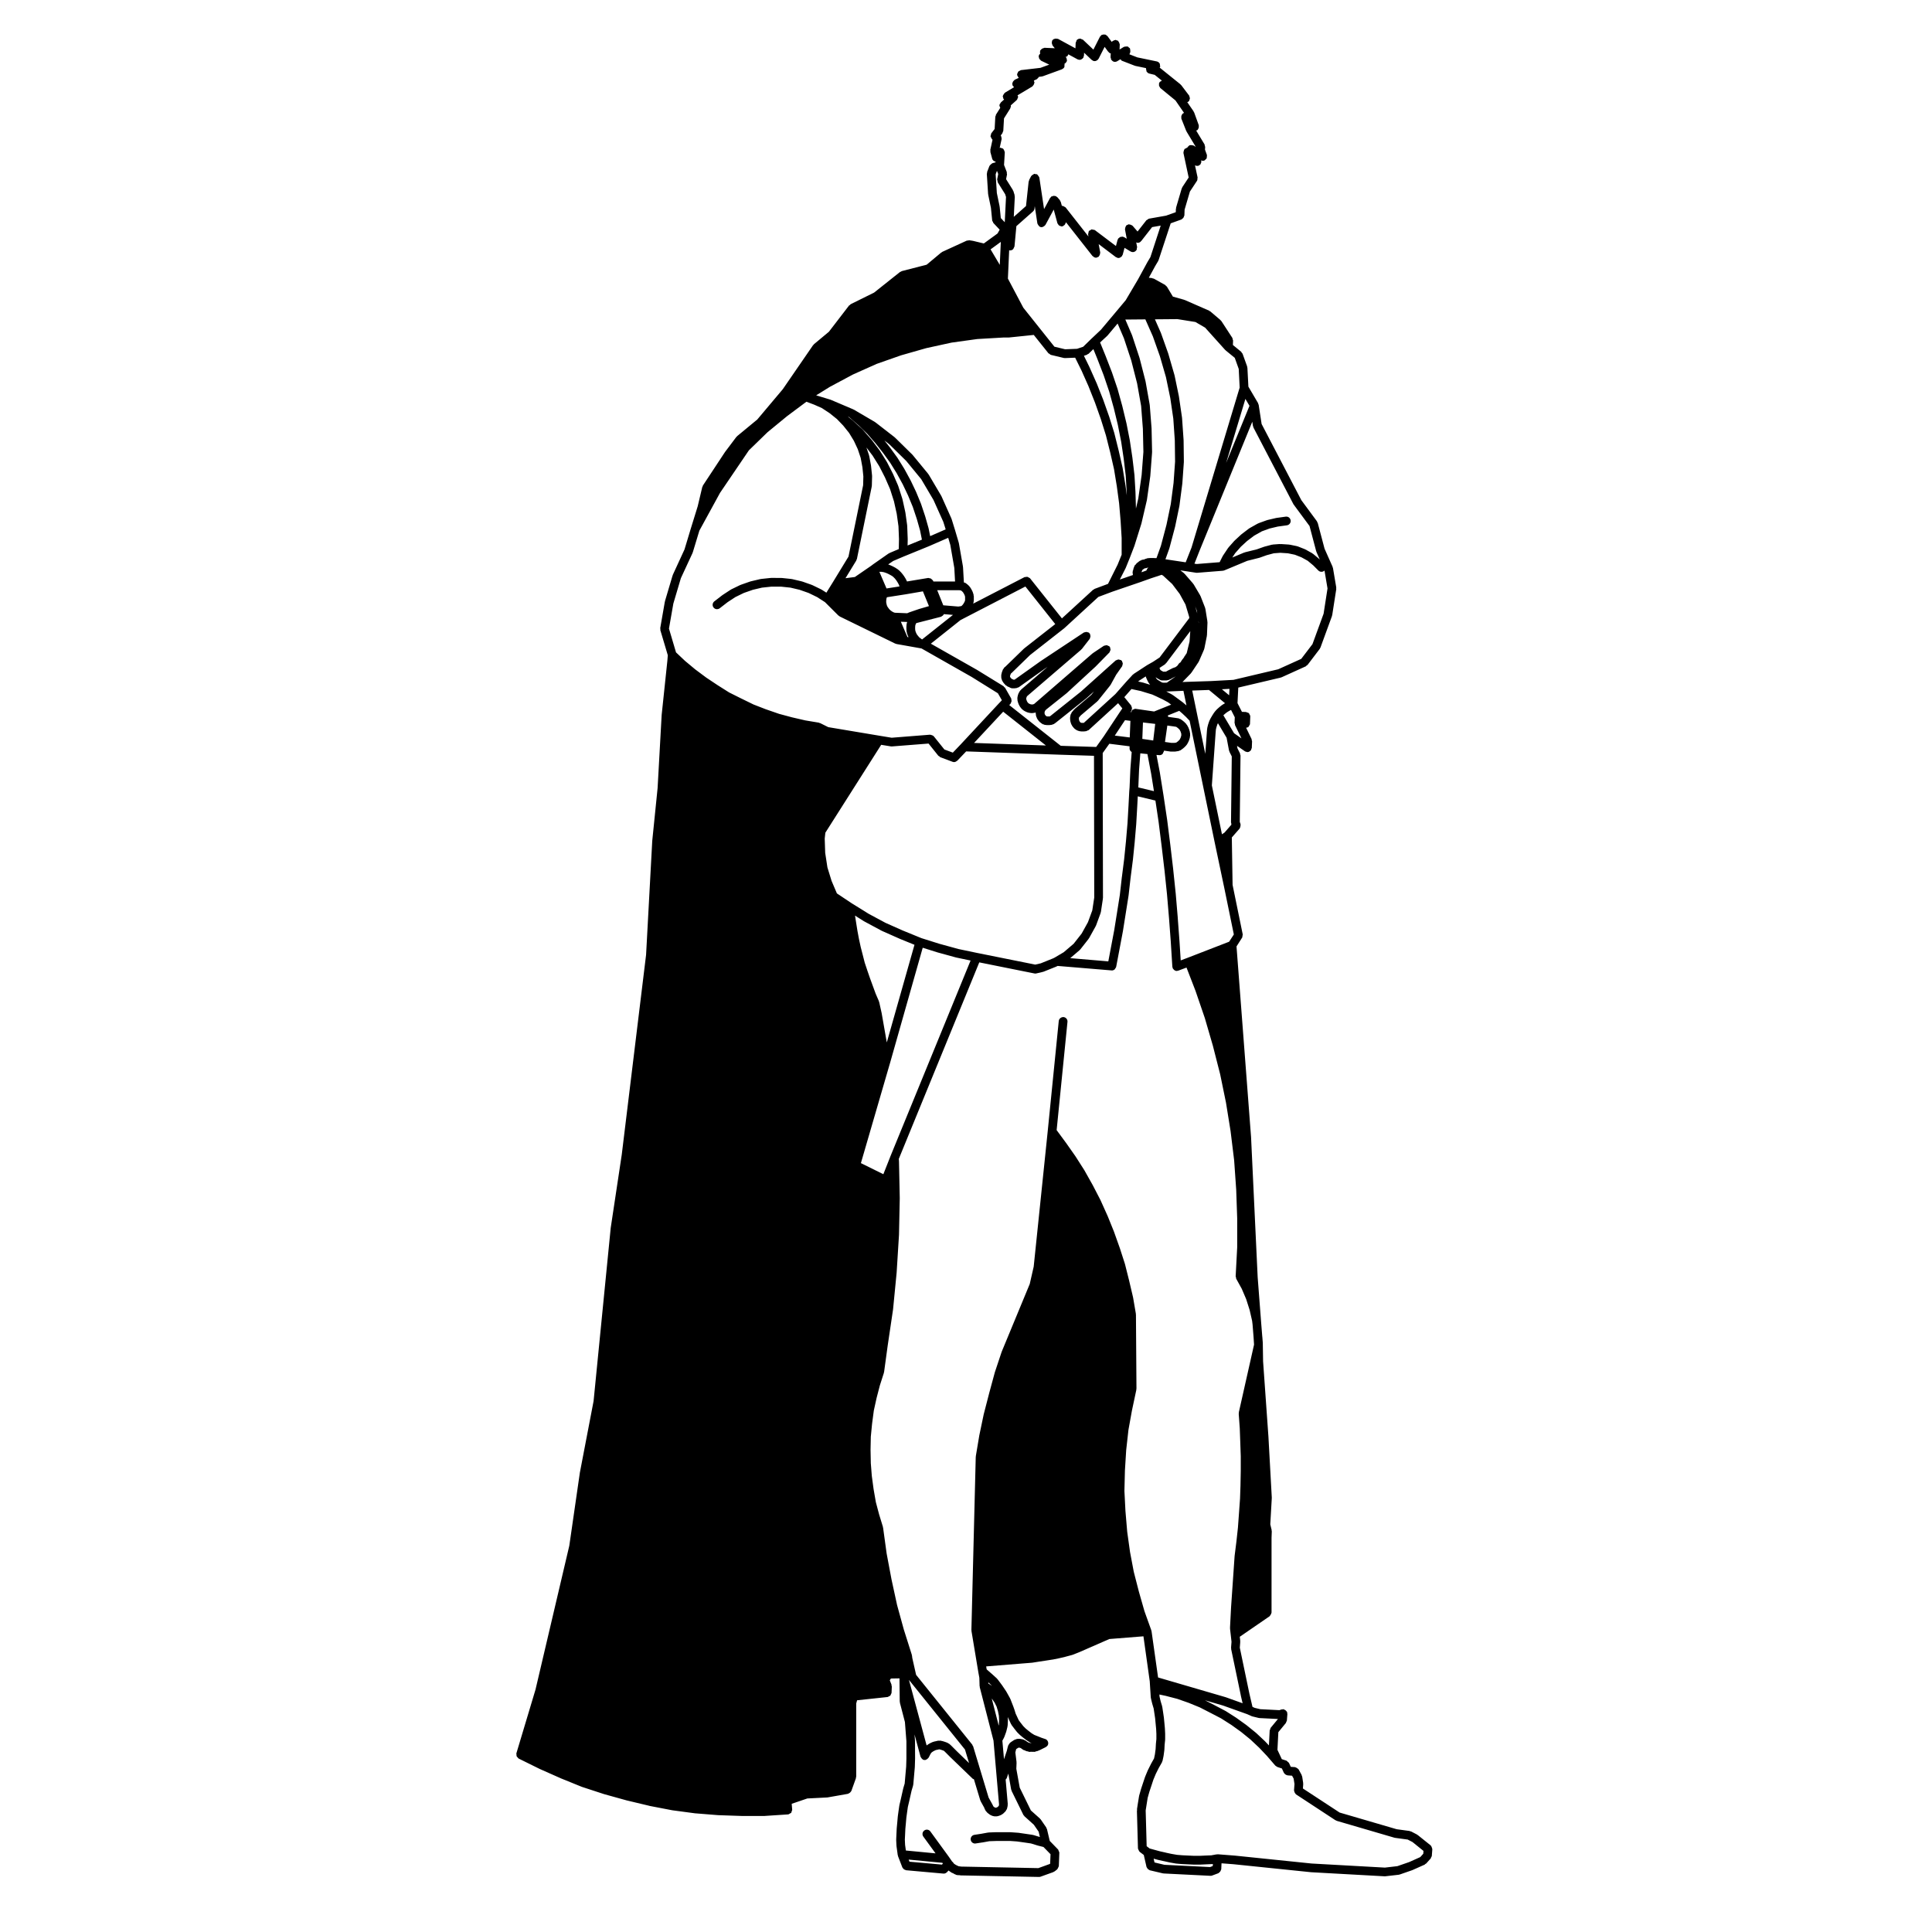 <?xml version="1.0" encoding="UTF-8"?>
<!-- Uploaded to: ICON Repo, www.iconrepo.com, Generator: ICON Repo Mixer Tools -->
<svg fill="#000000" width="800px" height="800px" version="1.1" viewBox="144 144 512 512" xmlns="http://www.w3.org/2000/svg">
 <path d="m523.43 633.54c-0.066-0.137-0.102-0.266-0.203-0.363-0.031-0.031-0.023-0.082-0.055-0.105l-3.465-2.777c-0.035-0.031-0.082-0.02-0.117-0.039-0.035-0.02-0.039-0.07-0.074-0.09l-1.566-0.816c-0.066-0.031-0.133 0.012-0.203-0.02-0.066-0.02-0.105-0.09-0.176-0.102l-3.43-0.465-15.121-4.418-9.734-6.379 0.086-1.16c0.004-0.039-0.039-0.082-0.039-0.117 0-0.051 0.039-0.09 0.031-0.137l-0.273-1.762c-0.012-0.082-0.082-0.117-0.105-0.188-0.023-0.07 0.012-0.137-0.023-0.195l-0.812-1.496c-0.023-0.039-0.074-0.039-0.105-0.082-0.086-0.125-0.203-0.188-0.332-0.266-0.133-0.09-0.238-0.176-0.387-0.195-0.047-0.012-0.066-0.051-0.105-0.059l-1.152-0.082-0.465-1.012c-0.004-0.012-0.016-0.012-0.02-0.012-0.059-0.137-0.203-0.195-0.312-0.297-0.117-0.105-0.203-0.258-0.348-0.309-0.012 0-0.012-0.012-0.02-0.012l-1.215-0.395-1.152-2.469 0.238-4.684 1.996-2.43c0.07-0.082 0.051-0.195 0.098-0.289 0.051-0.125 0.156-0.215 0.168-0.352l0.137-1.773c0.004-0.082-0.066-0.137-0.074-0.215-0.004-0.082 0.047-0.145 0.02-0.238-0.023-0.082-0.109-0.102-0.152-0.176-0.074-0.125-0.156-0.215-0.281-0.312-0.117-0.102-0.23-0.156-0.379-0.195-0.074-0.02-0.117-0.09-0.203-0.102-0.105-0.031-0.168 0.059-0.262 0.07-0.07 0.012-0.125-0.039-0.195-0.012l-0.594 0.195-5.062-0.258-1.477-0.352-0.594-0.266-0.82-3.512-2.539-12.172 0.117-1.527c0.004-0.039-0.031-0.07-0.031-0.105-0.004-0.039 0.035-0.082 0.031-0.117l-0.125-1.145 7.914-5.441c0.035-0.02 0.031-0.07 0.059-0.102 0.117-0.102 0.16-0.215 0.238-0.352 0.074-0.145 0.152-0.246 0.168-0.402 0-0.039 0.039-0.059 0.039-0.102v-19.828l0.066-1.723c0.004-0.059-0.051-0.102-0.055-0.145-0.004-0.059 0.039-0.105 0.023-0.168l-0.367-1.527 0.398-6.969c0.004-0.02-0.02-0.039-0.02-0.07 0-0.02 0.023-0.039 0.02-0.059l-0.883-16.02c0-0.012-0.004-0.012-0.004-0.012s0.004 0 0.004-0.012l-1.422-20.062-0.07-4.387v-0.383c0-0.02-0.02-0.031-0.02-0.051 0-0.02 0.016-0.031 0.016-0.039l-0.125-1.582-0.004-0.102-0.012 0.02v-0.012l-0.273-3.394-0.945-12.316-1.762-37.344c0-0.012-0.012-0.012-0.012-0.02 0-0.012 0.004-0.012 0.004-0.02l-3.84-50.32 1.484-2.328c0.098-0.137 0.059-0.309 0.086-0.457 0.02-0.141 0.105-0.262 0.074-0.402v-0.016l-2.684-13.105-0.203-12.57 2.086-2.379c0.035-0.039 0.02-0.098 0.047-0.137 0.09-0.133 0.105-0.262 0.137-0.414 0.035-0.145 0.066-0.273 0.035-0.422-0.012-0.055 0.031-0.105 0.012-0.156l-0.211-0.625 0.195-17.598c0-0.102-0.082-0.16-0.105-0.262-0.02-0.09 0.023-0.176-0.02-0.273l-0.672-1.34-0.125-0.676 2.09 1.445c0.152 0.109 0.332 0.141 0.516 0.168 0.047 0.004 0.066 0.047 0.105 0.047h0.047c0.359 0 0.645-0.188 0.855-0.449 0.023-0.031 0.074-0.02 0.102-0.051 0.066-0.102 0.031-0.211 0.066-0.312 0.039-0.105 0.133-0.188 0.137-0.309l0.07-1.77c0-0.102-0.082-0.168-0.102-0.273-0.02-0.09 0.023-0.188-0.02-0.277l-1.457-3.008c0.25-0.031 0.488-0.102 0.664-0.273 0.07-0.066 0.074-0.168 0.125-0.258 0.102-0.152 0.223-0.297 0.238-0.492 0-0.012-0.012-0.016-0.012-0.031 0-0.004 0.012-0.012 0.012-0.02l0.07-1.895v-0.012c0.012-0.242-0.109-0.438-0.238-0.629-0.035-0.059-0.023-0.141-0.07-0.191-0.152-0.168-0.379-0.223-0.598-0.281-0.082-0.02-0.121-0.09-0.207-0.098l-1.09-0.039-1.176-2.312 0.207-4.117 11.238-2.648c0.02-0.004 0.023-0.031 0.047-0.035 0.055-0.012 0.109-0.012 0.168-0.035l6.449-2.918c0.109-0.055 0.145-0.176 0.238-0.258 0.066-0.051 0.156-0.035 0.207-0.105l3.254-4.277c0.035-0.039 0.016-0.098 0.039-0.137 0.035-0.059 0.105-0.098 0.125-0.168l3.055-8.352c0.016-0.039-0.012-0.074-0.004-0.109 0.016-0.039 0.055-0.059 0.066-0.105l1.09-6.992c0.012-0.07-0.047-0.117-0.051-0.18 0-0.07 0.055-0.117 0.047-0.188l-0.883-5.223c-0.012-0.059-0.07-0.082-0.086-0.133s0.02-0.098-0.004-0.145l-2.133-4.797-1.809-6.836c-0.02-0.082-0.102-0.105-0.133-0.176-0.031-0.074-0.004-0.152-0.055-0.223l-4.16-5.637-10.523-20.176-0.785-5.106c-0.004-0.055-0.059-0.086-0.074-0.133-0.02-0.074-0.023-0.133-0.059-0.195-0.016-0.031 0-0.059-0.016-0.086l-2.57-4.375-0.262-5.008c0-0.066-0.059-0.105-0.074-0.156-0.012-0.066 0.031-0.117 0.012-0.176l-1.223-3.394c-0.035-0.105-0.141-0.141-0.203-0.227-0.066-0.09-0.066-0.203-0.152-0.277l-2.207-1.809 0.051-1.188c0.004-0.121-0.09-0.211-0.121-0.324-0.031-0.121 0.004-0.246-0.066-0.352l-2.922-4.484c-0.035-0.051-0.102-0.051-0.141-0.098-0.039-0.047-0.031-0.109-0.082-0.152l-2.715-2.309c-0.047-0.039-0.105-0.023-0.156-0.055-0.055-0.035-0.07-0.102-0.125-0.125l-6.516-2.852c-0.031-0.012-0.066 0.016-0.09 0-0.031-0.012-0.039-0.047-0.07-0.051l-2.949-0.828-1.598-2.66c-0.051-0.09-0.156-0.102-0.23-0.168-0.074-0.082-0.102-0.191-0.195-0.25l-3.055-1.699c-0.074-0.039-0.156-0.004-0.238-0.023-0.074-0.031-0.117-0.105-0.207-0.109l-0.852-0.098 1.684-3.09v-0.004l0.785-1.316c0.02-0.035 0-0.074 0.02-0.105 0.02-0.055 0.074-0.074 0.09-0.125l3.219-9.777 2.863-1.027c0.086-0.031 0.105-0.121 0.18-0.168 0.133-0.082 0.227-0.16 0.316-0.289 0.086-0.125 0.133-0.238 0.16-0.379 0.023-0.086 0.102-0.133 0.105-0.215l0.059-1.551 1.406-4.793 1.875-2.84v0.004c0.117-0.188 0.125-0.418 0.121-0.648 0-0.074 0.055-0.145 0.039-0.223 0 0 0.004 0 0.004-0.004l-0.695-3.246c0.172 0.105 0.371 0.16 0.574 0.16 0.172 0 0.336-0.039 0.504-0.109 0.066-0.035 0.074-0.105 0.133-0.145 0.059-0.039 0.133-0.023 0.188-0.082 0.07-0.066 0.055-0.16 0.102-0.242 0.086-0.121 0.133-0.238 0.16-0.387 0.023-0.152 0.016-0.281-0.023-0.438-0.004-0.023 0.004-0.051-0.004-0.074 0.141 0.059 0.293 0.121 0.441 0.121 0.133 0 0.273-0.02 0.402-0.074 0.188-0.066 0.289-0.238 0.406-0.379 0.047-0.051 0.133-0.035 0.172-0.098 0.016-0.023 0-0.055 0.012-0.082 0.082-0.137 0.059-0.281 0.074-0.438 0.012-0.145 0.055-0.281 0.016-0.418-0.012-0.031 0.016-0.055 0-0.086l-0.508-1.379 0.047-0.699c0.012-0.121-0.082-0.211-0.105-0.328-0.031-0.121 0.012-0.246-0.055-0.352l-2.195-3.637c0.059-0.023 0.086-0.098 0.133-0.121 0.082-0.039 0.172-0.031 0.238-0.098 0.059-0.055 0.047-0.141 0.098-0.203 0.09-0.125 0.133-0.242 0.172-0.383 0.035-0.152 0.039-0.281 0.02-0.434-0.016-0.074 0.035-0.141 0.004-0.215l-1.227-3.394c-0.02-0.051-0.082-0.059-0.102-0.105-0.023-0.055 0-0.109-0.035-0.16l-1.691-2.465c0.098-0.039 0.195-0.035 0.281-0.102 0.047-0.031 0.039-0.09 0.082-0.125 0.031-0.035 0.086-0.023 0.117-0.055 0.074-0.098 0.051-0.207 0.098-0.312 0.059-0.137 0.117-0.25 0.121-0.402s-0.051-0.277-0.105-0.414c-0.035-0.105-0.012-0.223-0.082-0.312l-2.109-2.781c-0.031-0.039-0.09-0.039-0.125-0.074-0.035-0.039-0.023-0.102-0.07-0.133l-5.523-4.445c0.035-0.066 0.098-0.109 0.109-0.176 0.004-0.031 0.035-0.039 0.039-0.07l0.004-0.004c0.023-0.125-0.055-0.23-0.07-0.359-0.016-0.168 0.012-0.344-0.09-0.504 0-0.004-0.004 0-0.012-0.004-0.156-0.258-0.418-0.441-0.734-0.516l-5.144-1.066-2.117-0.82 0.223-0.527c0.016-0.035-0.016-0.07 0-0.105 0.051-0.137 0.012-0.277 0-0.43-0.016-0.152 0-0.293-0.07-0.422-0.016-0.035 0.004-0.07-0.016-0.102-0.066-0.105-0.188-0.121-0.281-0.203-0.098-0.086-0.133-0.211-0.262-0.262-0.035-0.02-0.07 0.012-0.102 0-0.145-0.047-0.281-0.012-0.434 0-0.145 0.012-0.289-0.004-0.418 0.066-0.031 0.016-0.07 0-0.105 0.016l-1.145 0.707 0.055-1.367c0.004-0.047-0.039-0.074-0.047-0.117-0.012-0.152-0.082-0.266-0.152-0.406-0.066-0.133-0.109-0.258-0.227-0.352-0.035-0.035-0.031-0.086-0.07-0.109-0.102-0.07-0.211-0.035-0.316-0.07-0.105-0.039-0.18-0.133-0.301-0.141-0.055 0-0.074 0.047-0.121 0.051-0.145 0.012-0.25 0.074-0.383 0.133-0.168 0.082-0.328 0.141-0.434 0.281-0.016 0.02-0.047 0.016-0.055 0.039l-0.023 0.035-1.148-1.562c-0.066-0.082-0.16-0.082-0.238-0.137-0.074-0.066-0.09-0.16-0.176-0.207-0.059-0.031-0.125 0.004-0.191-0.016-0.145-0.047-0.273-0.047-0.422-0.031-0.152 0.012-0.273 0.031-0.402 0.105-0.066 0.023-0.133 0.004-0.191 0.047-0.082 0.055-0.086 0.156-0.141 0.23s-0.156 0.09-0.203 0.176l-1.742 3.438-2.742-2.602c-0.105-0.102-0.242-0.086-0.359-0.137-0.133-0.059-0.238-0.172-0.395-0.18-0.016 0-0.023 0.02-0.039 0.02-0.312 0-0.621 0.105-0.848 0.344-0.121 0.133-0.125 0.301-0.176 0.457-0.039 0.105-0.137 0.172-0.141 0.297l-0.059 1.465-4.609-2.508c-0.082-0.039-0.156 0-0.242-0.02-0.141-0.047-0.266-0.066-0.414-0.047-0.16 0.012-0.281 0.051-0.418 0.121-0.07 0.039-0.156 0.016-0.223 0.07-0.066 0.051-0.055 0.133-0.105 0.195-0.051 0.055-0.137 0.07-0.176 0.141-0.039 0.07 0 0.156-0.023 0.238-0.047 0.145-0.059 0.266-0.047 0.418 0.016 0.156 0.055 0.277 0.125 0.414 0.035 0.074 0.016 0.156 0.07 0.223l0.594 0.727-2.75-0.121c-0.09 0.004-0.145 0.074-0.227 0.098-0.168 0.023-0.297 0.082-0.434 0.172-0.109 0.074-0.191 0.16-0.273 0.266-0.055 0.07-0.145 0.102-0.188 0.18-0.031 0.074 0.016 0.141 0 0.215-0.016 0.07-0.086 0.109-0.09 0.188 0 0.09 0.074 0.145 0.09 0.23 0.012 0.051-0.016 0.105 0 0.156-0.066 0.055-0.074 0.141-0.121 0.207-0.059 0.066-0.152 0.086-0.191 0.168-0.023 0.059 0.012 0.109-0.004 0.16-0.023 0.066-0.086 0.102-0.098 0.16-0.02 0.102 0.055 0.176 0.066 0.277 0.016 0.152 0.031 0.277 0.102 0.414 0.074 0.137 0.168 0.223 0.293 0.316 0.07 0.066 0.098 0.168 0.18 0.211l2.168 1.047-2.332 0.852-5.164 0.602c-0.105 0.012-0.168 0.105-0.262 0.145-0.168 0.066-0.316 0.109-0.438 0.246-0.098 0.098-0.109 0.215-0.16 0.344-0.055 0.117-0.152 0.207-0.16 0.344-0.004 0.039 0.035 0.059 0.035 0.098 0 0.039-0.031 0.066-0.031 0.105 0.02 0.152 0.125 0.25 0.195 0.371 0.055 0.105 0.07 0.215 0.152 0.297 0.035 0.039 0.07 0.07 0.105 0.098l-1.078 0.504c-0.086 0.039-0.105 0.125-0.172 0.18-0.121 0.098-0.211 0.176-0.289 0.312-0.086 0.125-0.109 0.246-0.137 0.398-0.012 0.09-0.086 0.145-0.082 0.242 0.012 0.082 0.074 0.121 0.098 0.195 0.02 0.07-0.02 0.125 0.012 0.195 0.047 0.102 0.133 0.145 0.195 0.227 0.055 0.07 0.09 0.121 0.152 0.176 0.02 0.016 0.023 0.035 0.039 0.047l-2.445 1.473c-0.055 0.035-0.059 0.105-0.105 0.145-0.105 0.082-0.145 0.188-0.215 0.297-0.082 0.133-0.168 0.238-0.188 0.391-0.012 0.047-0.051 0.07-0.055 0.109-0.004 0.117 0.086 0.207 0.117 0.312 0.023 0.105-0.016 0.227 0.051 0.328 0.02 0.035 0.066 0.023 0.09 0.055 0.039 0.055 0.055 0.117 0.105 0.16l-0.789 0.715c-0.02 0.02-0.039 0.035-0.059 0.055l-0.012 0.004c-0.035 0.035-0.023 0.098-0.059 0.125-0.145 0.188-0.297 0.379-0.316 0.625 0 0.016 0.012 0.02 0.012 0.023-0.016 0.16 0.086 0.309 0.141 0.457 0.023 0.07 0.023 0.141 0.066 0.207l-1.129 1.789c-0.055 0.086-0.02 0.18-0.051 0.273-0.031 0.102-0.121 0.168-0.125 0.281l-0.18 3.25-0.855 1.117-0.016 0.023c-0.098 0.117-0.07 0.262-0.105 0.398-0.039 0.152-0.133 0.293-0.109 0.441 0.016 0.141 0.133 0.246 0.203 0.371 0.07 0.133 0.098 0.293 0.215 0.395l0.109 0.09-0.59 2.691c-0.02 0.102 0.047 0.176 0.051 0.277 0 0.098-0.066 0.176-0.035 0.277l0.473 1.77c0.07 0.258 0.223 0.465 0.418 0.613v0.004c0.137 0.105 0.312 0.133 0.488 0.168l-0.016 0.203-0.84 0.242c-0.031 0.016-0.039 0.051-0.07 0.059-0.141 0.051-0.227 0.168-0.336 0.273-0.105 0.105-0.227 0.176-0.297 0.316-0.012 0.023-0.047 0.031-0.059 0.059l-0.629 1.629c-0.031 0.09 0.02 0.168 0.012 0.25-0.016 0.086-0.09 0.141-0.082 0.23l0.336 5.301c0 0.031 0.035 0.051 0.035 0.082 0.004 0.035-0.02 0.055-0.016 0.086l0.734 3.531 0.332 3.336c0.016 0.16 0.133 0.277 0.211 0.414 0.047 0.09 0.031 0.195 0.105 0.273l1.668 1.77-0.562 1.004-3.637 2.648-2.871-0.691c-0.02-0.012-0.035 0.012-0.055 0.004-0.016 0-0.023-0.023-0.047-0.023l-0.883-0.133c-0.117-0.023-0.215 0.059-0.328 0.07-0.109 0.02-0.223-0.031-0.328 0.02l-6.519 2.988c-0.051 0.023-0.059 0.086-0.105 0.117s-0.105 0.004-0.145 0.047l-3.875 3.234-6.609 1.699c-0.086 0.023-0.117 0.105-0.191 0.145-0.082 0.035-0.168 0.012-0.242 0.07l-6.883 5.477-6.219 3.078c-0.086 0.047-0.105 0.145-0.176 0.203-0.07 0.059-0.168 0.059-0.227 0.125l-5.356 6.973-3.969 3.305c-0.047 0.039-0.035 0.105-0.074 0.141-0.039 0.047-0.105 0.039-0.137 0.09l-8.039 11.688-6.762 8.031-5.352 4.418c-0.039 0.035-0.035 0.09-0.07 0.121-0.035 0.039-0.09 0.035-0.117 0.074l-2.918 3.875c-0.012 0.012-0.004 0.02-0.012 0.035-0.012 0.012-0.023 0.012-0.035 0.02l-5.91 8.961c-0.039 0.066-0.012 0.133-0.039 0.203-0.023 0.07-0.105 0.102-0.117 0.172l-1.219 5.133-1.75 5.652s0.004 0.004 0 0.004c0 0.004-0.004 0.004-0.004 0.004l-1.738 5.758-3.094 6.723c-0.016 0.023 0.012 0.055 0 0.09-0.016 0.031-0.051 0.039-0.059 0.07l-2.035 6.856c-0.004 0.02 0.016 0.047 0.012 0.074-0.004 0.02-0.035 0.035-0.039 0.055l-1.219 6.996c-0.016 0.09 0.051 0.16 0.059 0.25 0 0.102-0.059 0.176-0.031 0.277l1.98 6.648-0.117 1.477-1.492 14.168c0 0.012 0.004 0.016 0.004 0.023 0 0.016-0.016 0.02-0.016 0.031l-1.082 19.496-1.426 14.055c0 0.012 0.016 0.016 0.012 0.023 0 0.016-0.012 0.02-0.012 0.031l-1.629 30.094-6.445 52.934-2.91 19.316c-0.004 0.012 0.004 0.02 0.004 0.031 0 0.02-0.016 0.02-0.016 0.031l-4.543 45.934-3.656 19.07c0 0.02 0.012 0.031 0.012 0.039 0 0-0.016 0.012-0.016 0.02l-2.777 19.207-8.953 38.117-5.074 16.914c-0.039 0.125 0.031 0.238 0.035 0.352 0.004 0.156-0.02 0.297 0.047 0.434 0.059 0.137 0.172 0.215 0.277 0.312 0.09 0.09 0.125 0.215 0.242 0.277l5.5 2.715c0.012 0.012 0.023 0 0.035 0.012 0 0 0 0.012 0.012 0.012l5.496 2.438c0.012 0.012 0.016 0 0.023 0.012 0.004 0 0.004 0.012 0.012 0.012l5.703 2.312c0.02 0 0.039 0 0.059 0.012 0.012 0 0.012 0.012 0.02 0.012l5.84 1.91h0.039c0.004 0 0.004 0.012 0.012 0.012l5.836 1.621c0.016 0.012 0.023 0 0.035 0.012h0.012l5.977 1.426c0.016 0.012 0.031 0 0.039 0.012 0.004 0 0.004 0.012 0.012 0.012l5.981 1.152h0.059l0.004 0.012 6.109 0.816h0.059 0.004l6.039 0.484h0.047 0.012l6.109 0.207h0.039 6.109c0.023 0 0.051 0 0.074-0.012l6.035-0.395c0.031 0 0.059 0 0.098-0.012 0.188-0.02 0.312-0.145 0.457-0.238 0.105-0.07 0.246-0.07 0.316-0.168 0.098-0.105 0.09-0.258 0.137-0.395 0.055-0.145 0.156-0.277 0.145-0.434 0-0.012-0.004-0.012-0.004-0.02l-0.125-1.547 4.144-1.414 5.273-0.266h0.012c0.047 0 0.09-0.012 0.133-0.02l5.359-0.945c0.059-0.012 0.086-0.082 0.141-0.09 0.18-0.07 0.332-0.156 0.469-0.309 0.07-0.07 0.117-0.125 0.168-0.215 0.031-0.051 0.09-0.082 0.109-0.145l1.219-3.394c0.023-0.07-0.02-0.125-0.012-0.195 0.016-0.07 0.082-0.117 0.082-0.188v-19.406l0.23-0.848 8.102-0.867c0.125-0.012 0.203-0.117 0.312-0.168 0.141-0.07 0.293-0.105 0.395-0.215 0.102-0.105 0.109-0.238 0.168-0.371 0.051-0.117 0.152-0.215 0.156-0.352l0.07-1.691c0.004-0.102-0.07-0.145-0.086-0.238-0.016-0.09 0.035-0.168 0-0.246l-0.457-1.145 0.301-0.473 2.273-0.039 0.066 6.172c0 0.059 0.051 0.09 0.059 0.137 0.004 0.051-0.031 0.09-0.02 0.137l1.336 5.129 0.395 5.129v4.535l-0.066 2.144-0.203 2.301-0.191 2.195-0.371 1.238c-0.004 0.012 0.012 0.031 0.004 0.039-0.004 0.02-0.023 0.02-0.023 0.039l-0.336 1.496-0.336 1.484-0.336 1.414c-0.004 0.02 0.016 0.039 0.012 0.059 0 0.02-0.023 0.031-0.031 0.039l-0.203 1.426c0 0.012-0.004 0.012-0.004 0.012l-0.203 1.496c0 0.012 0.012 0.012 0.012 0.031-0.004 0.012-0.016 0.012-0.016 0.031l-0.137 1.559-0.133 1.426c0 0.012 0.012 0.012 0.004 0.02 0 0.02-0.012 0.02-0.012 0.031l-0.141 2.992c0 0.02 0.02 0.031 0.02 0.051s-0.02 0.039-0.02 0.051l0.07 1.496c0 0.02 0.023 0.031 0.023 0.051 0 0.031-0.02 0.039-0.016 0.059l0.336 2.438c0.012 0.059 0.055 0.082 0.07 0.137 0.016 0.039-0.02 0.082 0 0.125l1.152 2.984c0.035 0.082 0.105 0.117 0.145 0.188 0.055 0.082 0.098 0.137 0.156 0.207 0.16 0.145 0.344 0.238 0.555 0.289 0.047 0.012 0.074 0.059 0.117 0.059l9.914 0.887h0.105c0.328 0 0.605-0.145 0.816-0.371 0.016-0.02 0.047-0.012 0.066-0.031l0.352-0.414 0.242 0.176c0.02 0.02 0.047 0.02 0.066 0.031s0.02 0.031 0.035 0.039l0.297 0.188 0.215 0.156c0.098 0.07 0.207 0.07 0.312 0.102 0.066 0.031 0.098 0.102 0.16 0.105l0.059 0.012 0.117 0.102c0.098 0.082 0.215 0.07 0.316 0.117 0.07 0.02 0.105 0.102 0.18 0.117l0.336 0.07c0.074 0.012 0.152 0.02 0.227 0.02h0.293l0.227 0.039c0.082 0.02 0.152 0.031 0.227 0.031h0.316l20.367 0.402h0.02c0.133 0 0.266-0.02 0.395-0.07l3.394-1.219c0.059-0.02 0.074-0.09 0.125-0.105 0.066-0.039 0.141-0.031 0.207-0.082l0.68-0.539c0.016-0.012 0.012-0.039 0.023-0.051 0.121-0.105 0.16-0.266 0.23-0.414 0.055-0.125 0.145-0.227 0.156-0.363 0-0.012 0.02-0.02 0.02-0.039l0.133-3.523c0-0.012-0.004-0.012-0.004-0.012 0.004-0.176-0.105-0.324-0.172-0.473-0.055-0.117-0.051-0.266-0.141-0.352 0-0.012 0-0.02-0.004-0.02l-2.215-2.281-0.742-3.148c-0.02-0.082-0.102-0.117-0.125-0.188-0.031-0.059 0-0.145-0.047-0.207l-1.496-2.176c-0.023-0.039-0.086-0.039-0.117-0.082-0.031-0.039-0.023-0.09-0.066-0.125l-2.414-2.156-2.953-6.039-0.902-4.996 0.066-1.641c0-0.039-0.035-0.059-0.035-0.09-0.004-0.039 0.031-0.07 0.023-0.102l-0.312-2.5 0.195-0.805 0.023-0.07 0.059-0.051 0.273-0.176 0.297-0.176h0.039l0.273 0.031 0.238 0.07 0.215 0.145 0.48 0.344c0.121 0.082 0.262 0.09 0.402 0.125 0.012 0 0.012 0.02 0.023 0.031l0.273 0.125c0.168 0.09 0.344 0.125 0.52 0.125h0.004l0.02 0.012c0.168 0.09 0.344 0.125 0.523 0.125 0.055 0 0.102-0.039 0.152-0.051 0.047 0.012 0.074 0.051 0.117 0.051 0.051 0 0.082-0.051 0.125-0.059 0.055 0.012 0.098 0.059 0.141 0.059 0.047 0 0.086-0.051 0.125-0.059 0.055 0.012 0.098 0.059 0.141 0.059 0.047 0 0.07-0.039 0.109-0.051 0.055 0.012 0.105 0.051 0.156 0.051 0.176 0 0.352-0.039 0.523-0.125l0.066-0.031c0.105-0.012 0.215-0.02 0.316-0.059l0.336-0.137c0.016-0.012 0.016-0.031 0.031-0.031 0.039-0.012 0.082-0.012 0.109-0.02 0.02 0 0.023-0.031 0.047-0.031 0.035-0.02 0.074-0.012 0.105-0.031l1.629-0.816c0.023-0.012 0.023-0.051 0.051-0.059 0.238-0.137 0.438-0.324 0.527-0.609 0.105-0.324 0.055-0.641-0.102-0.926-0.145-0.266-0.379-0.465-0.648-0.539l-0.969-0.324-0.988-0.395-0.934-0.371-0.734-0.453-0.836-0.648-0.715-0.59-0.621-0.621-0.707-0.898-0.523-0.699-0.418-0.906-0.383-0.816-0.312-1.012c-0.004 0-0.016-0.012-0.016-0.02-0.004-0.012 0-0.012 0-0.02l-0.336-0.953c-0.004-0.012-0.016-0.012-0.016-0.02-0.004 0 0-0.012 0-0.012l-0.746-1.91c-0.012-0.031-0.047-0.031-0.059-0.059-0.012-0.02 0.004-0.051-0.012-0.082l-0.945-1.703c-0.012-0.012-0.023-0.012-0.035-0.02-0.012-0.02 0-0.039-0.012-0.059l-1.09-1.621c-0.012-0.012-0.02-0.012-0.031-0.02-0.004-0.012 0-0.02-0.004-0.031l-1.223-1.633c-0.023-0.031-0.07-0.031-0.102-0.059-0.031-0.031-0.02-0.082-0.051-0.105l-1.426-1.289h-0.012c-0.004 0-0.004-0.012-0.012-0.012l-1.246-1.094-0.133-0.785 12.188-0.984h0.012c0.023 0 0.047 0 0.074-0.012l1.762-0.277 1.77-0.266 1.77-0.277h0.051l1.699-0.344h0.016c0.012-0.012 0.02 0 0.035-0.012l1.699-0.402c0.012-0.012 0.02-0.012 0.023-0.012l1.77-0.473c0.016-0.012 0.02-0.031 0.035-0.031 0.031-0.012 0.066-0.012 0.102-0.02l1.699-0.68h0.004c0.004-0.012 0.02 0 0.031-0.012l7.906-3.457 9.035-0.719 1.672 11.926 0.133 2.117 0.137 2.176c0 0.039 0.039 0.059 0.047 0.105 0.012 0.039-0.02 0.059-0.012 0.102l0.336 1.359c0 0.02 0.012 0.02 0.016 0.031 0.004 0.012-0.004 0.012-0.004 0.031l0.383 1.281 0.191 1.27 0.195 1.309 0.133 1.406 0.137 1.426 0.066 1.32v1.375l-0.133 1.301c0 0.012 0.016 0.012 0.012 0.031 0 0.012-0.012 0.012-0.012 0.031l-0.07 1.289-0.191 1.426-0.227 1.062-0.789 1.406c-0.004 0.012 0 0.02-0.004 0.031-0.004 0.012-0.016 0.012-0.02 0.02l-0.816 1.633c-0.004 0.012 0.004 0.02-0.004 0.039-0.004 0.012-0.023 0.012-0.031 0.031l-0.68 1.633c-0.004 0.012 0.004 0.031 0 0.039-0.004 0.012-0.023 0.02-0.031 0.039l-0.543 1.621-0.539 1.633c-0.004 0.012 0.004 0.02 0.004 0.031-0.004 0.012-0.016 0.012-0.02 0.031l-0.48 1.691c-0.004 0.02 0.016 0.051 0.012 0.07-0.004 0.031-0.035 0.039-0.035 0.059l-0.273 1.703v-0.027l-0.273 1.773c-0.016 0.082 0.051 0.137 0.051 0.207-0.012 0.059-0.066 0.105-0.066 0.168 0 0.012 0.012 0.02 0.012 0.031 0 0-0.012 0-0.012 0.012l0.277 9.977c0 0.02 0.02 0.039 0.023 0.059 0.012 0.137 0.105 0.246 0.16 0.371 0.074 0.145 0.105 0.297 0.23 0.395 0.02 0.02 0.016 0.051 0.035 0.059l1.094 0.836 0.727 3.188c0.016 0.07 0.086 0.105 0.109 0.176 0.051 0.105 0.098 0.188 0.172 0.277 0.117 0.145 0.246 0.227 0.418 0.309 0.066 0.031 0.09 0.09 0.156 0.105l3.465 0.816c0.066 0.02 0.121 0.02 0.188 0.02 0.012 0 0.016 0.012 0.023 0.012l12.426 0.621h0.055c0.137 0 0.277-0.031 0.406-0.082l1.629-0.609c0.082-0.031 0.105-0.117 0.168-0.156 0.133-0.082 0.23-0.168 0.316-0.297 0.086-0.133 0.133-0.227 0.172-0.371 0.02-0.07 0.09-0.125 0.098-0.207l0.074-1.594 3.195 0.246h0.004l20.441 2.106c0.039 0 0.082 0.012 0.117 0.012h0.004l19.48 1.082h0.066c0.051 0 0.09 0 0.133-0.012l3.531-0.402c0.016 0 0.02-0.02 0.035-0.02 0.07-0.012 0.141-0.012 0.211-0.039l3.324-1.152c0.012-0.012 0.016-0.02 0.02-0.02 0.023-0.012 0.055-0.012 0.074-0.02l3.195-1.426c0.09-0.039 0.105-0.125 0.18-0.188 0.059-0.051 0.152-0.031 0.207-0.09l1.219-1.359c0.074-0.09 0.059-0.195 0.105-0.297 0.07-0.125 0.18-0.238 0.191-0.395l0.133-1.762c0.004-0.039-0.031-0.07-0.031-0.105-0.004-0.148-0.07-0.262-0.137-0.414zm-5.988 3.93-3.125 1.082-3.305 0.383-19.402-1.082h-0.004l-20.441-2.106h-0.02-0.012l-4.414-0.344c-0.004 0-0.012 0.012-0.012 0.012-0.012-0.012-0.016-0.012-0.02-0.012-0.055 0-0.074 0.039-0.121 0.039-0.004 0-0.004 0.012-0.012 0.012-0.051 0.012-0.086-0.039-0.133-0.031l-1.414 0.258-1.547 0.059h-0.004-0.004l-1.492 0.07h-1.527l-1.562-0.07-1.492-0.07h-0.004l-1.445-0.117-1.531-0.266h-0.004l-1.492-0.324c-0.004 0-0.004-0.012-0.004-0.012l-1.457-0.324-1.484-0.402-1.281-0.352-0.801-0.609-0.258-9.387v-0.012l0.004-0.121 0.262-1.672s-0.004 0 0 0l0.258-1.621 0.441-1.57 0.543-1.633 0.527-1.602 0.645-1.547 0.766-1.535 0.887-1.566c0.023-0.051 0-0.105 0.02-0.156 0.023-0.07 0.09-0.105 0.105-0.176l0.273-1.289c0.004-0.012-0.012-0.02-0.012-0.039 0.004-0.02 0.02-0.02 0.023-0.039l0.203-1.496c0.004-0.012-0.016-0.031-0.012-0.051 0-0.02 0.02-0.031 0.02-0.051l0.066-1.301 0.137-1.359c0.004-0.031-0.016-0.039-0.016-0.059s0.02-0.031 0.02-0.059v-1.426c0-0.012-0.012-0.012-0.012-0.031 0-0.012 0.012-0.012 0.012-0.02l-0.07-1.426c0-0.012-0.016-0.012-0.016-0.031 0-0.012 0.012-0.012 0.012-0.02l-0.133-1.426-0.137-1.426c0-0.012-0.016-0.02-0.016-0.039 0-0.012 0.012-0.012 0.004-0.031l-0.203-1.359-0.207-1.359c-0.004-0.031-0.039-0.039-0.047-0.07-0.004-0.039 0.02-0.059 0.012-0.09l-0.398-1.328-0.289-1.227-0.035-0.551 1.652 0.352 3.078 0.797 3.012 1.055 2.981 1.219 2.836 1.457h0.004l2.781 1.445 2.75 1.754 2.562 1.84 2.457 1.996 2.352 2.211 2.156 2.281v0.012l2.106 2.438c0.031 0.039 0.082 0.02 0.105 0.051 0.105 0.102 0.207 0.176 0.332 0.227 0.035 0.02 0.047 0.059 0.086 0.07l1.211 0.395 0.527 1.16c0.035 0.07 0.102 0.102 0.137 0.156 0.051 0.07 0.09 0.117 0.156 0.176 0.16 0.156 0.359 0.258 0.586 0.297 0.035 0 0.051 0.039 0.09 0.039l1.199 0.09 0.418 0.766 0.223 1.438-0.125 1.703c-0.004 0.051 0.051 0.09 0.055 0.145 0.004 0.156 0.066 0.277 0.133 0.414s0.121 0.246 0.242 0.352c0.047 0.039 0.047 0.102 0.098 0.125l10.453 6.856c0.066 0.039 0.137 0.039 0.207 0.07 0.039 0.012 0.055 0.07 0.105 0.082l15.348 4.488c0.051 0.012 0.102 0.012 0.145 0.02 0.012 0 0.016 0.012 0.02 0.012l3.332 0.453 1.273 0.66 2.902 2.344-0.055 0.754-0.797 0.887zm-52.059 1.055-0.691 0.266-12.105-0.598-2.629-0.621-0.227-1.004 1.129 0.309h0.039l0.004 0.012 1.496 0.332h0.023l1.551 0.344h0.035c0.004 0 0.004 0.012 0.016 0.012l1.562 0.277h0.098c0.004 0 0.004 0.012 0.004 0.012l1.562 0.137h0.039 0.012l1.492 0.07h0.004l1.562 0.07h0.055 1.629 0.055l1.492-0.07 1.621-0.07h0.016c0.051-0.012 0.102-0.012 0.145-0.02l0.059-0.012zm-49.957-13.316c0.035 0.039 0.023 0.102 0.066 0.125l2.473 2.223 1.293 1.867 0.324 1.406-0.035-0.012-1.727-0.527c-0.035-0.02-0.059 0.012-0.098 0.012-0.035-0.012-0.051-0.051-0.086-0.051l-3.797-0.555c-0.02 0-0.031 0.012-0.051 0.012-0.016 0-0.02-0.012-0.035-0.012l-1.906-0.137c-0.016-0.012-0.023 0.012-0.039 0.012-0.016 0-0.023-0.02-0.039-0.02h-3.805c-0.012 0-0.012 0.012-0.02 0.012-0.012 0-0.016-0.012-0.023-0.012l-1.898 0.07c-0.031 0-0.051 0.039-0.082 0.039s-0.051-0.031-0.086-0.02l-1.898 0.344h-0.012l-1.727 0.266c-0.637 0.102-1.066 0.691-0.969 1.32 0.086 0.57 0.578 0.984 1.145 0.984 0.059 0 0.117 0 0.176-0.02l1.734-0.266h0.066l1.82-0.332 1.82-0.059h3.754l1.742 0.125 1.898 0.266 1.812 0.266 1.676 0.516c0.016 0.012 0.031 0 0.047 0.012 0.004 0 0.012 0.012 0.016 0.012l1.578 0.395 1.867 1.918-0.102 2.5-0.109 0.09-3.019 1.094-20.152-0.402c-0.004 0-0.004 0.012-0.012 0.012-0.004 0-0.004-0.012-0.016-0.012h-0.227l-0.227-0.051c-0.039-0.012-0.074 0.031-0.117 0.031-0.039-0.012-0.066-0.051-0.105-0.051h-0.25l-0.105-0.09c-0.082-0.059-0.176-0.031-0.262-0.07-0.09-0.051-0.137-0.137-0.238-0.156l-0.082-0.02-0.066-0.039c-0.02-0.02-0.047-0.012-0.059-0.02-0.02-0.012-0.02-0.039-0.039-0.051l-0.301-0.188-0.082-0.051-0.105-0.145c-0.004 0-0.012 0-0.016-0.012-0.004-0.012 0-0.012-0.004-0.02l-0.273-0.332c-0.039-0.051-0.105-0.039-0.145-0.082-0.012-0.031 0-0.051-0.016-0.07l-0.945-1.359h-0.012c-0.004-0.012 0-0.012-0.004-0.02l-4.75-6.516c-0.379-0.523-1.109-0.641-1.617-0.258-0.52 0.371-0.629 1.102-0.25 1.621l3.234 4.438-7.863-0.754-0.207-1.496-0.066-1.375 0.07-1.445 0.066-1.438 0.133-1.426 0.133-1.527 0.203-1.477 0.195-1.375 0.324-1.367 0.004-0.012 0.336-1.496 0.324-1.438 0.398-1.328c0.016-0.039-0.02-0.082-0.012-0.117 0.012-0.051 0.051-0.07 0.059-0.117l0.203-2.312 0.203-2.301c0-0.012-0.012-0.02-0.012-0.039 0-0.012 0.016-0.02 0.016-0.031l0.07-2.242-0.004-0.012c0-0.012 0.004-0.02 0.004-0.02l-0.012-2.246v-2.312c0-0.012-0.02-0.02-0.02-0.039s0.016-0.031 0.016-0.051l-0.133-1.723 1.594 5.914c0.004 0.012 0.02 0.02 0.023 0.031 0.02 0.082 0.086 0.117 0.117 0.188 0.102 0.188 0.223 0.344 0.398 0.453 0.023 0.02 0.031 0.051 0.059 0.07 0.168 0.09 0.344 0.125 0.523 0.125 0.102 0 0.195-0.012 0.301-0.039 0.039-0.012 0.055-0.059 0.098-0.082 0.215-0.082 0.398-0.215 0.527-0.414 0.023-0.031 0.059-0.039 0.082-0.082 0.012-0.02 0.023-0.02 0.031-0.031l0.273-0.539 0.227-0.453 0.246-0.332 0.359-0.266 0.371-0.207 0.422-0.195 0.508-0.105 0.371-0.09 0.383 0.082 0.484 0.168h0.004l0.348 0.125 0.266 0.227 1.617 1.621h0.016c0.004 0 0.004 0.012 0.004 0.012l5.773 5.566c0.086 0.082 0.203 0.07 0.309 0.117l1.699 5.629c0.012 0.051 0.059 0.07 0.086 0.117 0.016 0.031-0.012 0.07 0.012 0.105l0.957 1.723 0.105 0.324c0.02 0.059 0.086 0.09 0.105 0.145 0.02 0.039 0 0.09 0.031 0.125l0.273 0.414c0.02 0.02 0.066 0.012 0.09 0.039 0.02 0.031 0.047 0.059 0.074 0.09 0.031 0.031 0.023 0.082 0.059 0.105l0.406 0.344c0.02 0.012 0.047 0.012 0.066 0.02 0.02 0.02 0.02 0.039 0.035 0.051l0.406 0.277c0.066 0.039 0.141 0.031 0.211 0.07 0.047 0.012 0.066 0.07 0.105 0.082l0.48 0.137c0.105 0.031 0.215 0.051 0.316 0.051h0.48c0.105 0 0.211-0.02 0.316-0.051l0.473-0.137c0.023 0 0.035-0.031 0.059-0.039 0.047-0.02 0.098-0.012 0.137-0.039l0.406-0.195c0.047-0.031 0.047-0.082 0.086-0.102 0.047-0.031 0.105-0.02 0.141-0.051l0.402-0.344c0.035-0.031 0.031-0.07 0.055-0.102 0.031-0.031 0.074-0.02 0.102-0.051l0.336-0.402c0.035-0.051 0.02-0.105 0.051-0.156 0.051-0.082 0.125-0.125 0.156-0.215l0.137-0.414c0.012-0.039-0.016-0.059-0.012-0.102 0.016-0.039 0.051-0.059 0.055-0.102l0.07-0.484c0.012-0.051-0.035-0.082-0.035-0.125 0.004-0.051 0.051-0.082 0.047-0.137l-0.562-6.504c0.121-0.125 0.246-0.246 0.309-0.422l0.395-1.16 0.762 4.262c0.012 0.059 0.07 0.09 0.09 0.145 0.02 0.051-0.012 0.102 0.012 0.156l3.125 6.379c0.059 0.117 0.148 0.176 0.223 0.242zm-30.398 12.16-0.223-0.559 8.938 0.855 0.133 0.176-0.25 0.297zm35.359-473.17 5.023-1.828c0.031-0.016 0.035-0.051 0.066-0.059 0.242-0.105 0.465-0.273 0.586-0.523 0.004-0.004 0-0.004 0-0.012 0.066-0.121 0.016-0.277 0.023-0.418 0.012-0.156 0.074-0.312 0.02-0.457 0-0.012 0.004-0.012 0-0.016 0-0.004-0.012-0.004-0.012-0.012 0.082-0.035 0.145-0.055 0.215-0.105 0.074-0.055 0.105-0.121 0.156-0.191 0.082-0.09 0.18-0.156 0.227-0.273 0.02-0.047-0.012-0.086 0-0.133 0.02-0.051 0.07-0.082 0.082-0.133 0.016-0.109-0.059-0.207-0.082-0.312-0.016-0.152-0.02-0.289-0.102-0.414-0.055-0.102-0.109-0.16-0.191-0.242 0.145-0.047 0.309-0.055 0.438-0.156 0.016-0.012 0.004-0.031 0.02-0.039 0.121-0.109 0.156-0.273 0.227-0.422 0.004-0.023 0.02-0.035 0.031-0.059l2.434 1.324c0.141 0.086 0.297 0.105 0.449 0.109 0.023 0.012 0.035 0.031 0.059 0.031h0.051c0.262 0 0.5-0.117 0.711-0.281 0.055-0.051 0.098-0.098 0.141-0.152 0.055-0.059 0.125-0.102 0.168-0.172 0.047-0.086 0-0.176 0.031-0.262 0.023-0.09 0.105-0.152 0.105-0.246l0.031-0.777 2.019 1.914c0.051 0.047 0.109 0.035 0.168 0.07 0.051 0.031 0.055 0.098 0.105 0.121 0.168 0.086 0.344 0.121 0.523 0.121 0.281 0 0.527-0.125 0.742-0.312 0.023-0.031 0.074-0.02 0.102-0.047 0.031-0.031 0.016-0.086 0.039-0.105 0.051-0.066 0.117-0.102 0.152-0.168l1.594-3.144 0.988 1.344c0.035 0.051 0.105 0.031 0.152 0.082 0.051 0.051 0.051 0.133 0.109 0.176 0.109 0.086 0.242 0.086 0.367 0.109l-0.047 1.066c-0.004 0.121 0.09 0.203 0.117 0.312 0.023 0.109-0.016 0.23 0.055 0.332 0.02 0.035 0.066 0.02 0.086 0.051 0.203 0.281 0.488 0.488 0.855 0.508h0.047c0.207 0 0.418-0.059 0.605-0.172l0.855-0.523c0.02 0.031 0.051 0.047 0.07 0.07 0.105 0.117 0.176 0.273 0.332 0.332 0.004 0.004 0.012 0 0.02 0.004 0.004 0 0.004 0.004 0.004 0.004l3.332 1.289c0.047 0.02 0.09 0.02 0.137 0.031 0.02 0.004 0.023 0.023 0.047 0.031l2.863 0.594c0 0.016-0.02 0.02-0.02 0.031v0.016c-0.039 0.168 0.039 0.332 0.082 0.504 0.031 0.121 0 0.262 0.066 0.367 0.004 0.004 0 0.004 0.004 0.012 0.016 0.023 0.039 0.012 0.055 0.035 0.156 0.215 0.367 0.402 0.648 0.469l1.441 0.348 1.906 1.531c-0.125 0.039-0.211 0.117-0.316 0.203-0.086 0.051-0.191 0.051-0.262 0.133-0.039 0.051-0.02 0.109-0.051 0.172-0.031 0.051-0.102 0.059-0.121 0.117-0.039 0.098 0.016 0.188 0 0.281-0.02 0.156-0.039 0.289 0 0.438 0.035 0.145 0.105 0.246 0.203 0.371 0.059 0.082 0.055 0.188 0.133 0.246l4.012 3.285 2.273 3.301c-0.023 0.004-0.047-0.004-0.07 0-0.074 0.031-0.098 0.105-0.152 0.152-0.07 0.039-0.156 0.023-0.215 0.082-0.066 0.066-0.051 0.152-0.098 0.223-0.098 0.121-0.141 0.238-0.176 0.383-0.031 0.152-0.031 0.273-0.004 0.422 0.016 0.09-0.035 0.16-0.004 0.242l1.289 3.254c0.016 0.039 0.055 0.059 0.074 0.09 0.016 0.031-0.004 0.059 0.016 0.09l2.453 4.074-0.578-0.363c-0.047-0.031-0.098 0-0.137-0.02-0.125-0.066-0.246-0.059-0.395-0.07-0.16-0.016-0.301-0.035-0.457 0.02-0.039 0.016-0.086-0.012-0.121 0.004-0.105 0.055-0.137 0.172-0.215 0.246-0.09 0.074-0.207 0.09-0.266 0.191-0.031 0.039-0.004 0.086-0.023 0.121-0.02 0.051-0.07 0.074-0.086 0.117-0.039 0.012-0.07-0.02-0.105-0.016-0.109 0.023-0.172 0.125-0.266 0.18-0.105 0.055-0.227 0.047-0.312 0.125-0.035 0.035-0.02 0.09-0.051 0.117-0.102 0.121-0.121 0.25-0.16 0.398-0.047 0.145-0.102 0.273-0.086 0.422 0.012 0.047-0.031 0.082-0.02 0.121l1.391 6.519-1.703 2.586c-0.035 0.055-0.012 0.117-0.035 0.172-0.023 0.059-0.098 0.074-0.105 0.137l-1.496 5.094c-0.016 0.055 0.023 0.105 0.02 0.156-0.012 0.051-0.059 0.074-0.066 0.121l-0.035 0.922-2.574 0.922-4.516 0.797c-0.16 0.031-0.258 0.16-0.383 0.246-0.105 0.074-0.242 0.082-0.324 0.188l-0.039 0.047v0.004l-2.289 2.918-1.32-1.523c-0.035-0.039-0.09-0.031-0.117-0.066-0.121-0.109-0.262-0.152-0.418-0.207-0.141-0.047-0.262-0.09-0.406-0.082-0.055 0.004-0.098-0.039-0.145-0.031-0.102 0.02-0.152 0.109-0.242 0.156-0.102 0.047-0.215 0.031-0.309 0.105-0.039 0.039-0.035 0.105-0.07 0.141-0.105 0.109-0.137 0.23-0.188 0.379-0.051 0.145-0.102 0.266-0.09 0.422 0.004 0.051-0.039 0.09-0.031 0.145l0.469 2.481-0.699-0.43c-0.055-0.023-0.109-0.004-0.168-0.023-0.055-0.023-0.082-0.09-0.137-0.105-0.105-0.031-0.191 0.039-0.301 0.039-0.141 0-0.262-0.004-0.395 0.051-0.152 0.059-0.25 0.145-0.363 0.266-0.074 0.07-0.176 0.082-0.23 0.168-0.031 0.051-0.004 0.109-0.023 0.16-0.023 0.059-0.086 0.082-0.105 0.137l-0.441 1.664-5.547-4.188h-0.004c-0.152-0.117-0.344-0.117-0.539-0.141-0.117-0.023-0.227-0.09-0.344-0.07-0.004 0-0.012-0.004-0.02-0.004-0.133 0.023-0.207 0.141-0.316 0.203-0.133 0.086-0.297 0.105-0.395 0.242-0.004 0.004 0 0.016-0.004 0.02-0.098 0.133-0.086 0.293-0.117 0.449-0.031 0.141-0.105 0.266-0.09 0.406 0.004 0.012-0.004 0.016-0.004 0.031l0.102 0.535-6.055-7.707c-0.016-0.016-0.035-0.016-0.047-0.023-0.098-0.109-0.242-0.141-0.367-0.211-0.141-0.074-0.258-0.176-0.406-0.191-0.02 0-0.023-0.016-0.039-0.016-0.055 0.004-0.086 0.047-0.133 0.051l-0.297-1.094c-0.023-0.086-0.105-0.121-0.152-0.195-0.039-0.082-0.016-0.176-0.074-0.242l-0.68-0.793c-0.055-0.066-0.141-0.059-0.203-0.105-0.066-0.047-0.07-0.125-0.141-0.168-0.07-0.039-0.152 0-0.23-0.023-0.145-0.051-0.266-0.066-0.418-0.051-0.16 0.016-0.281 0.055-0.418 0.133-0.07 0.027-0.164 0.012-0.227 0.062-0.059 0.051-0.055 0.137-0.105 0.191-0.051 0.066-0.137 0.074-0.176 0.145l-1.602 2.977-1.254-8.367c-0.004-0.035-0.039-0.047-0.047-0.082-0.035-0.152-0.137-0.258-0.238-0.383-0.086-0.109-0.133-0.238-0.25-0.312-0.035-0.02-0.035-0.066-0.066-0.086-0.121-0.059-0.246-0.016-0.371-0.031-0.117-0.023-0.223-0.105-0.344-0.098-0.039 0.004-0.055 0.047-0.09 0.055-0.125 0.031-0.211 0.121-0.324 0.195-0.141 0.09-0.281 0.156-0.371 0.301-0.016 0.023-0.051 0.023-0.066 0.055l-0.539 1.035c-0.039 0.074 0 0.152-0.023 0.23-0.023 0.074-0.102 0.105-0.105 0.188l-0.699 6.481-3.238 2.867 0.273-5.359c0.004-0.074-0.059-0.121-0.07-0.191-0.012-0.074 0.039-0.137 0.02-0.211l-0.336-1.09c-0.02-0.051-0.082-0.066-0.102-0.117-0.023-0.051 0.004-0.105-0.031-0.152l-1.797-2.871 0.25-1.246c0.023-0.109-0.055-0.207-0.066-0.316-0.012-0.105 0.051-0.215 0.004-0.324l-0.727-1.875 0.203-3.344c0-0.039-0.039-0.07-0.039-0.109-0.004-0.145-0.082-0.266-0.141-0.406-0.066-0.137-0.105-0.266-0.215-0.367-0.031-0.023-0.023-0.074-0.059-0.102-0.102-0.074-0.223-0.055-0.332-0.09-0.105-0.047-0.18-0.137-0.301-0.145-0.023-0.004-0.047-0.004-0.066-0.004-0.035 0-0.055 0.031-0.086 0.035-0.047 0-0.082 0.004-0.121 0.012l0.523-2.367c0.016-0.07-0.035-0.125-0.035-0.188 0.012-0.16-0.02-0.281-0.074-0.43-0.039-0.117-0.059-0.227-0.133-0.316l0.438-0.586c0.07-0.09 0.039-0.195 0.082-0.301 0.051-0.109 0.145-0.203 0.156-0.328l0.188-3.305 1.672-2.664c0.051-0.082 0.016-0.16 0.047-0.246 0.035-0.098 0.121-0.152 0.125-0.262 0.012-0.07-0.051-0.109-0.055-0.18-0.004-0.039 0.023-0.074 0.02-0.109l1.562-1.395c0.004-0.004 0-0.012 0.004-0.016 0.145-0.137 0.195-0.332 0.258-0.523 0.023-0.102 0.109-0.172 0.117-0.266l-0.008-0.035c0.012-0.121-0.086-0.207-0.117-0.316-0.004-0.035-0.02-0.07-0.035-0.102l3.941-2.363c0.059-0.035 0.066-0.109 0.109-0.16 0.117-0.098 0.18-0.195 0.25-0.328 0.074-0.141 0.121-0.258 0.137-0.414 0.004-0.066 0.059-0.105 0.055-0.176-0.012-0.105-0.098-0.176-0.121-0.277-0.023-0.066 0-0.137-0.035-0.203l0.777-0.352c0.059-0.031 0.07-0.102 0.121-0.133 0.137-0.09 0.223-0.195 0.312-0.328 0.039-0.07 0.121-0.102 0.152-0.168l0.762-0.09c0.016 0 0.02-0.02 0.035-0.023 0.086-0.012 0.156-0.012 0.23-0.043zm28.484 47.934-0.746 1.246c-0.004 0.004 0 0.016-0.004 0.02-0.004 0.012-0.016 0.012-0.02 0.02l-2.508 4.609-3.269 5.531-2.711 3.238c0 0.004-0.004 0.004-0.004 0.004l-3.844 4.574-2.383 2.254v0.004c-0.004 0.004-0.012 0-0.016 0.004l-2.324 2.262-1.613 0.535-3.16 0.125-2.84-0.684-4.031-5.055-4.211-5.281-4.082-7.707 0.336-7.551c0.059 0.02 0.09 0.074 0.145 0.082 0.039 0.004 0.074 0.004 0.105 0.004 0.246 0 0.492-0.082 0.707-0.238 0.012-0.012 0.012-0.035 0.023-0.047 0.152-0.121 0.215-0.309 0.293-0.5 0.035-0.09 0.109-0.152 0.121-0.25 0-0.004 0.016-0.012 0.016-0.023l0.5-5.379 4.414-3.906c0.207-0.188 0.348-0.441 0.379-0.734l0.012-0.059 0.066-0.613 0.691 4.586c0.004 0.035 0.035 0.051 0.039 0.082 0.023 0.109 0.105 0.188 0.16 0.293 0.09 0.156 0.172 0.297 0.316 0.387 0.035 0.023 0.035 0.074 0.074 0.098 0.172 0.098 0.359 0.141 0.543 0.141 0.059 0 0.109-0.012 0.172-0.016 0.051-0.004 0.07-0.051 0.105-0.059 0.211-0.059 0.387-0.168 0.539-0.328 0.047-0.047 0.098-0.082 0.125-0.137 0.02-0.023 0.059-0.039 0.074-0.074l2.188-4.051 0.973 3.598c0.031 0.121 0.125 0.188 0.191 0.289 0.055 0.09 0.082 0.168 0.156 0.242 0.16 0.152 0.363 0.242 0.586 0.277 0.051 0.012 0.082 0.059 0.125 0.059h0.055c0.102 0 0.203-0.012 0.301-0.039 0.102-0.031 0.137-0.121 0.223-0.168 0.137-0.082 0.25-0.145 0.348-0.277 0.09-0.109 0.121-0.227 0.168-0.363 0.031-0.098 0.109-0.152 0.117-0.262l7.031 8.949c0.023 0.035 0.07 0.02 0.102 0.047 0.215 0.23 0.488 0.398 0.812 0.398 0.07 0 0.137-0.004 0.211-0.023 0.07-0.012 0.105-0.086 0.168-0.105 0.109-0.047 0.238-0.039 0.332-0.117 0.055-0.039 0.051-0.105 0.09-0.156 0.105-0.109 0.156-0.227 0.211-0.371 0.055-0.141 0.098-0.262 0.09-0.414 0-0.066 0.051-0.109 0.039-0.176l-0.414-2.231 4.543 3.438c0.082 0.059 0.172 0.055 0.262 0.09 0.055 0.023 0.082 0.098 0.141 0.109 0.102 0.023 0.195 0.039 0.297 0.039 0.328 0 0.598-0.176 0.82-0.406 0.023-0.035 0.082-0.023 0.105-0.059 0.039-0.051 0.02-0.117 0.051-0.172 0.039-0.082 0.121-0.133 0.145-0.223l0.488-1.832 1.594 0.961c0.188 0.109 0.395 0.168 0.598 0.168 0.074 0 0.141-0.004 0.215-0.02 0.328-0.066 0.578-0.262 0.746-0.523 0.004-0.016 0.023-0.004 0.031-0.02 0.086-0.137 0.051-0.293 0.07-0.449 0.02-0.121 0.105-0.23 0.074-0.363l-0.012-0.066-0.215-1.137c0.125 0.047 0.246 0.125 0.379 0.125 0.273 0 0.539-0.098 0.762-0.281 0.039-0.035 0.031-0.086 0.059-0.117 0.023-0.031 0.07-0.02 0.098-0.047l2.91-3.723 2.277-0.398zm38.062 65.668c0.016 0.02 0 0.051 0.02 0.074l4.086 5.527 1.773 6.707c0.012 0.039 0.051 0.059 0.059 0.09 0.012 0.031-0.012 0.059 0.004 0.09l0.887 1.996-0.098-0.102c-0.016-0.016-0.039-0.012-0.059-0.023-0.012-0.012-0.004-0.031-0.02-0.047l-1.633-1.359c-0.031-0.023-0.07-0.012-0.105-0.035-0.035-0.02-0.035-0.066-0.074-0.09l-1.828-1.02c-0.031-0.016-0.055 0.004-0.082-0.012-0.031-0.016-0.035-0.051-0.066-0.059l-1.898-0.746c-0.035-0.012-0.07 0.016-0.105 0-0.035-0.012-0.051-0.051-0.086-0.055l-1.977-0.406c-0.031-0.004-0.055 0.023-0.086 0.02-0.031 0-0.051-0.035-0.074-0.035l-2.106-0.137c-0.066-0.016-0.102 0.047-0.156 0.039-0.047-0.004-0.074-0.047-0.121-0.047-0.016 0-0.023 0.016-0.039 0.016-0.02 0.004-0.023-0.012-0.047-0.012l-1.828 0.137c-0.039 0-0.066 0.047-0.105 0.051-0.039 0.004-0.074-0.031-0.109-0.016l-2.035 0.539c-0.02 0.004-0.023 0.023-0.039 0.031-0.02 0.004-0.035-0.004-0.055 0l-1.84 0.656-3.211 0.801c-0.031 0.012-0.047 0.051-0.074 0.059-0.031 0.012-0.066-0.012-0.098 0l-3.141 1.316 0.77-1.164 1.492-1.688 1.648-1.516 1.891-1.43 2.035-1.145 2.051-0.746 2.172-0.516 2.414-0.332c0.629-0.09 1.078-0.672 0.988-1.305-0.098-0.637-0.648-1.082-1.309-0.988l-2.445 0.336c-0.02 0.004-0.031 0.023-0.055 0.023-0.02 0.004-0.031-0.012-0.051-0.004l-2.312 0.543c-0.023 0.004-0.035 0.031-0.059 0.039-0.023 0.012-0.047-0.016-0.07 0l-2.238 0.812c-0.035 0.016-0.047 0.055-0.074 0.07-0.035 0.012-0.07-0.004-0.105 0.012l-2.172 1.219c-0.031 0.016-0.031 0.051-0.055 0.066-0.023 0.02-0.059 0.012-0.082 0.023l-1.969 1.496c-0.02 0.012-0.016 0.039-0.035 0.051-0.016 0.016-0.039 0.012-0.055 0.023l-1.762 1.629c-0.016 0.012-0.012 0.035-0.023 0.051-0.016 0.02-0.047 0.012-0.059 0.031l-1.566 1.77c-0.02 0.02-0.004 0.055-0.023 0.082-0.02 0.02-0.055 0.02-0.07 0.047l-1.359 2.035c-0.016 0.023-0.004 0.051-0.016 0.074-0.016 0.02-0.047 0.031-0.055 0.051l-0.797 1.586-6.074 0.484-0.605-0.09 1.367-3.465 13.965-34.148 0.176 1.152c0.012 0.074 0.082 0.117 0.105 0.188 0.02 0.059-0.016 0.117 0.016 0.176l10.66 20.441c0.055 0.027 0.094 0.039 0.113 0.074zm4.883 36.906-2.973 3.898-6.106 2.762-11.859 2.801-6.106 0.332c-0.004 0-0.004-0.004-0.012-0.004l-6.242 0.203h-0.012-0.004l-1.137 0.047 2.215-2.281c0.035-0.035 0.02-0.086 0.051-0.117 0.02-0.031 0.066-0.02 0.086-0.047l1.906-2.852c0.016-0.031 0-0.059 0.016-0.086 0.02-0.039 0.07-0.059 0.086-0.102l1.359-3.125c0.016-0.039-0.012-0.082 0.004-0.117 0.012-0.047 0.059-0.07 0.07-0.117l0.68-3.394c0.004-0.035-0.023-0.066-0.02-0.102 0.004-0.031 0.035-0.051 0.039-0.086l0.137-3.394c0-0.047-0.039-0.07-0.047-0.109 0-0.039 0.035-0.074 0.031-0.109l-0.543-3.394c-0.004-0.047-0.055-0.07-0.066-0.109-0.016-0.047 0.02-0.086 0-0.125l-1.219-3.125c-0.016-0.035-0.055-0.039-0.07-0.07-0.012-0.031 0.004-0.07-0.012-0.098l-1.77-2.992c-0.02-0.031-0.066-0.031-0.098-0.066-0.02-0.035-0.004-0.074-0.035-0.105l-2.238-2.578c-0.031-0.035-0.074-0.023-0.105-0.055s-0.023-0.082-0.059-0.105l-0.961-0.742 1.984 0.297c0.016 0 0.035 0 0.051 0.012l2.117 0.324c0.059 0.016 0.117 0.02 0.176 0.02 0.031 0 0.059 0 0.098-0.004l6.856-0.543c0.016 0 0.023-0.016 0.039-0.02 0.105-0.016 0.211-0.02 0.312-0.066l6.09-2.539 3.18-0.801c0.016-0.004 0.016-0.016 0.031-0.016 0.023-0.012 0.055-0.004 0.086-0.016l1.855-0.664 1.898-0.508 1.633-0.121h0.195l1.914 0.125 1.828 0.379 1.75 0.684 1.668 0.922 1.473 1.23 1.344 1.352c0.227 0.227 0.523 0.336 0.82 0.336 0.293 0 0.578-0.109 0.805-0.332l0.801 4.746-1.039 6.695zm-22.016 28.367c0.02 0.055-0.012 0.105 0.012 0.145l0.621 1.238-0.203 17.512c0 0.074 0.066 0.109 0.074 0.18 0.012 0.07-0.035 0.133-0.012 0.195l0.059 0.188-1.84 2.106-0.68 0.453-2.676-12.953 1.008-14.105h0.004l0.059-0.707 0.16-0.656 0.242-0.734 0.141-0.281 2.297 3.859 0.641 3.402c0.008 0.066 0.066 0.098 0.094 0.16zm-0.07 50.492-11.035 4.273-1.793 0.676-0.312-4.891v-0.004-0.004l-0.48-6.449 0.004-0.016v-0.004l-0.539-6.387c0-0.004-0.004-0.004-0.004-0.012v-0.012l-0.68-6.519v-0.004-0.012l-0.746-6.316v-0.004-0.004l-0.816-6.449c0-0.004-0.004-0.004-0.004-0.012 0-0.012 0.004-0.012 0.004-0.016l-0.953-6.383v-0.008l-1.02-6.383c0-0.012-0.012-0.016-0.012-0.02s0.004-0.012 0.004-0.016l-0.867-4.527 0.695 0.059h0.004c0.031 0 0.059 0.004 0.098 0.004h0.02 0.004c0.297 0 0.562-0.109 0.77-0.301 0.117-0.102 0.141-0.273 0.211-0.414 0.051-0.117 0.152-0.195 0.168-0.328l0.016-0.16 1.727 0.246c0.055 0.004 0.105 0.012 0.156 0.012h0.953c0.059 0 0.109-0.004 0.172-0.016l0.887-0.137c0.059-0.012 0.086-0.07 0.137-0.086 0.125-0.039 0.258-0.039 0.367-0.117l0.742-0.543c0.031-0.02 0.031-0.055 0.055-0.082 0.023-0.02 0.059-0.016 0.09-0.039l0.609-0.609c0.031-0.031 0.02-0.074 0.047-0.105 0.051-0.055 0.117-0.09 0.152-0.156l0.406-0.746c0.02-0.035-0.004-0.074 0.012-0.105 0.02-0.039 0.066-0.059 0.082-0.105l0.273-0.883c0.02-0.055-0.023-0.109-0.02-0.168 0.016-0.066 0.074-0.105 0.074-0.172v-0.816c0-0.066-0.059-0.105-0.074-0.168-0.004-0.059 0.039-0.109 0.02-0.172l-0.273-0.883c-0.016-0.039-0.059-0.051-0.074-0.09-0.02-0.039 0.004-0.09-0.016-0.125l-0.406-0.742c-0.031-0.055-0.102-0.059-0.125-0.105-0.039-0.051-0.023-0.109-0.07-0.16l-0.609-0.609c-0.031-0.02-0.066-0.016-0.09-0.039-0.023-0.02-0.023-0.055-0.055-0.082l-0.742-0.539c-0.09-0.059-0.188-0.035-0.281-0.07-0.086-0.035-0.133-0.117-0.227-0.137l-0.887-0.133c-0.004 0-0.004-0.004-0.016-0.004l-1.891-0.266c-0.02-0.109-0.023-0.242-0.082-0.336-0.004-0.016 0-0.023-0.012-0.035l3.031-1.223 0.754 0.641 1.059 0.996 0.934 0.984 3.598 17.461 3.055 14.801v0.004l2.445 11.613h0.004l2.621 12.766zm-42.105 4.352 2.484-2.121c0.035-0.031 0.031-0.086 0.059-0.109 0.023-0.035 0.074-0.016 0.102-0.051l2.242-2.852c0.023-0.035 0.012-0.082 0.031-0.117 0.016-0.023 0.055-0.012 0.07-0.039l1.77-3.195c0.016-0.02-0.004-0.051 0.012-0.074 0.016-0.035 0.055-0.051 0.066-0.086l1.219-3.324c0.016-0.039-0.012-0.074-0.004-0.109 0.016-0.047 0.059-0.07 0.066-0.109l0.543-3.602c0.004-0.031-0.023-0.055-0.023-0.09 0.004-0.031 0.039-0.051 0.039-0.086l-0.07-38.398 1.758-2.457 5.359 0.672v0.605c0 0.406 0.242 0.707 0.559 0.918l-0.016 0.246-0.336 4.383c0 0.012 0.004 0.016 0.004 0.023 0 0.004-0.004 0.012-0.004 0.016l-0.207 4.731-0.066 0.789c0 0.004 0.004 0.012 0.004 0.016s-0.012 0.016-0.012 0.02l-0.203 3.93-0.273 4.75-0.402 4.707v0.004l-0.48 4.75-0.598 4.715c0 0.004 0.004 0.004 0.004 0.004 0 0.004-0.012 0.004-0.012 0.012l-0.539 4.75-0.734 4.637-0.742 4.644v0.008l-0.887 4.684-0.691 3.656zm-7.824 1.379-1.461 0.332-15.297-3.074h-0.012l-5.066-1.062c-0.004 0-0.004-0.004-0.004-0.004l-4.957-1.359h-0.012l-4.812-1.516-4.82-1.969h-0.012l-4.68-2.082-4.449-2.387-4.359-2.707c-0.004-0.004-0.012-0.004-0.02-0.012l-0.098-0.059h-0.004l-3.953-2.637-1.406-3.309-1.102-3.57-0.594-3.879-0.125-3.773 0.168-1.551 14.797-23.297 2.57 0.418c0.059 0.012 0.125 0.016 0.188 0.016 0.023 0 0.059 0 0.09-0.004l9.707-0.762 2.606 3.254c0.059 0.074 0.16 0.059 0.23 0.105 0.102 0.086 0.141 0.207 0.273 0.258l3.254 1.219c0.137 0.051 0.273 0.074 0.406 0.074 0.289 0 0.535-0.137 0.746-0.324 0.023-0.02 0.066-0.012 0.098-0.039l2.352-2.469 24.605 0.867 9.27 0.301 0.066 37.57-0.516 3.394-1.152 3.133-1.668 3.012-2.121 2.699-2.625 2.242-2.387 1.414-0.176 0.09c-0.004 0.004-0.012 0.004-0.016 0.012l-0.266 0.125zm-20.07 208.35 1.082 3.582-3.152-3.047-1.633-1.633c-0.012-0.012-0.031 0-0.039-0.012-0.016-0.02-0.012-0.039-0.023-0.051l-0.473-0.402c-0.059-0.051-0.133-0.031-0.195-0.059-0.066-0.039-0.086-0.117-0.152-0.145l-0.543-0.207c-0.004 0-0.016 0.012-0.023 0-0.004 0-0.004-0.012-0.016-0.012l-0.609-0.207c-0.023-0.012-0.051 0.012-0.074 0.012-0.031-0.012-0.039-0.039-0.07-0.051l-0.68-0.137c-0.09-0.02-0.156 0.051-0.246 0.051-0.082 0-0.145-0.059-0.23-0.039l-1.219 0.273c-0.047 0.012-0.059 0.051-0.102 0.07-0.039 0.012-0.082-0.02-0.117 0l-0.613 0.277c-0.02 0.012-0.02 0.031-0.039 0.039-0.02 0.012-0.047 0-0.066 0.012l-0.48 0.277c-0.02 0.012-0.023 0.039-0.047 0.059-0.023 0.012-0.055 0-0.074 0.02l-0.332 0.246-4.684-17.375zm-26.723-219.48c0.016 0.012 0.031 0.004 0.047 0.012 0.012 0.004 0.012 0.016 0.02 0.02l4.543 2.445c0.02 0.016 0.039 0.004 0.059 0.016 0.012 0.004 0.012 0.02 0.02 0.023l4.75 2.106c0.012 0 0.016 0 0.02 0.004 0.004 0 0.012 0.016 0.016 0.016l3.863 1.57-7.336 25.875-1.336-7.609c0-0.012-0.012-0.012-0.016-0.02 0-0.012 0.012-0.02 0.012-0.031l-0.68-3.059c-0.012-0.039-0.055-0.051-0.07-0.09-0.012-0.039 0.016-0.082 0-0.117l-0.855-1.98-1.492-4.07s-0.004 0-0.004-0.012l-0.734-2.125v-0.012l-0.672-2.004-0.523-2.051-0.543-2.106-0.457-2.102-0.406-2.172v-0.004l-0.332-2.07-0.312-1.977zm6.938 62.324c0 0.012 0.004 0.012 0 0.012 0 0-0.004 0-0.004 0.012l-1.844 4.664-5.949-2.941 7.672-26.371h0.004l8.707-30.707 3.82 1.203c0.012 0.004 0.02 0 0.023 0.004 0.012 0 0.016 0.012 0.02 0.012l4.953 1.359c0.023 0.004 0.047 0.004 0.066 0.004l0.004 0.012 3.797 0.797zm22.805-129.07c-0.012-0.004-0.02 0-0.031-0.004-0.004-0.004-0.004-0.012-0.016-0.016l-12.02-6.82 7.871-6.262 17.184-8.887 7.914 9.957-8.184 6.41c-0.016 0.012-0.016 0.039-0.031 0.055s-0.047 0.012-0.066 0.023l-4.922 4.785-0.293 0.23c-0.086 0.07-0.086 0.18-0.145 0.266-0.059 0.086-0.172 0.121-0.211 0.23l-0.207 0.543c0 0.004 0.004 0.016 0 0.02 0 0.004-0.012 0.016-0.016 0.02l-0.133 0.402c-0.016 0.047 0.016 0.074 0.004 0.109-0.004 0.035-0.047 0.055-0.051 0.098l-0.07 0.473c-0.012 0.066 0.039 0.105 0.039 0.168 0 0.055-0.051 0.105-0.039 0.16l0.07 0.48c0.012 0.074 0.07 0.109 0.098 0.172 0.02 0.066-0.016 0.125 0.016 0.18l0.203 0.406c0.031 0.051 0.086 0.082 0.109 0.121 0.023 0.031 0.012 0.07 0.035 0.102l0.336 0.406c0.012 0.016 0.035 0.004 0.047 0.02 0.016 0.02 0.012 0.039 0.023 0.059l0.336 0.336c0.059 0.055 0.145 0.047 0.211 0.09 0.066 0.039 0.086 0.121 0.152 0.152l0.438 0.188 0.383 0.191c0.168 0.09 0.344 0.125 0.52 0.125h0.543c0.055 0 0.105-0.012 0.16-0.016l0.48-0.07c0.059-0.012 0.098-0.07 0.152-0.09 0.117-0.035 0.246-0.039 0.348-0.109l7.031-5.004 0.578-0.383-6.996 6.012c-0.039 0.031-0.035 0.09-0.07 0.125-0.031 0.035-0.09 0.035-0.117 0.074l-0.336 0.48c-0.039 0.051-0.016 0.109-0.039 0.168-0.031 0.059-0.102 0.074-0.117 0.137l-0.207 0.609c-0.016 0.047 0.02 0.082 0.012 0.121-0.012 0.039-0.051 0.066-0.059 0.105l-0.066 0.539c-0.016 0.082 0.051 0.137 0.055 0.211s-0.051 0.133-0.031 0.215l0.133 0.539c0.004 0.023 0.035 0.035 0.039 0.066 0.012 0.016-0.012 0.039 0 0.059l0.203 0.543c0.02 0.047 0.066 0.066 0.09 0.109 0.016 0.023-0.004 0.066 0.016 0.098l0.336 0.543c0.023 0.031 0.074 0.02 0.105 0.055 0.035 0.047 0.02 0.105 0.059 0.145l0.406 0.406c0.039 0.039 0.105 0.031 0.152 0.059 0.039 0.035 0.047 0.102 0.098 0.125l0.48 0.273c0.035 0.023 0.074 0.012 0.109 0.031 0.023 0.012 0.031 0.039 0.055 0.051l0.539 0.203c0.082 0.031 0.156 0.031 0.238 0.039 0.016 0.012 0.023 0.031 0.047 0.031l0.609 0.07c0.047 0 0.086 0.004 0.121 0.004h0.004c0.051 0 0.102-0.004 0.141-0.012l0.543-0.07c0.016 0 0.02-0.016 0.035-0.016 0.059-0.016 0.125-0.016 0.188-0.035l0.105-0.035v0.359c0 0.059 0.051 0.09 0.055 0.141 0.012 0.055-0.035 0.098-0.02 0.141l0.137 0.539c0.016 0.066 0.074 0.098 0.102 0.145 0.02 0.055-0.012 0.105 0.02 0.145l0.273 0.48c0.02 0.039 0.086 0.023 0.109 0.07 0.039 0.051 0.023 0.121 0.074 0.172l0.402 0.406c0.031 0.031 0.07 0.016 0.098 0.039 0.031 0.023 0.031 0.066 0.055 0.086l0.48 0.336c0.117 0.09 0.262 0.098 0.395 0.125 0.059 0.016 0.09 0.082 0.152 0.086l0.609 0.07c0.047 0 0.086 0.004 0.125 0.004h0.539c0.051 0 0.102-0.004 0.145-0.016l0.539-0.066c0.059-0.004 0.086-0.066 0.137-0.082 0.133-0.035 0.277-0.051 0.395-0.125l0.473-0.336c0.012-0.004 0.012-0.02 0.02-0.023 0.012-0.012 0.02-0.012 0.035-0.016l8.082-6.449c0.012-0.012 0.012-0.02 0.016-0.035 0.016-0.004 0.023 0 0.035-0.012l1.969-1.77-0.734 0.922-4.387 3.719c-0.031 0.023-0.023 0.07-0.051 0.098-0.023 0.023-0.07 0.02-0.098 0.051l-0.672 0.812c-0.059 0.074-0.035 0.168-0.074 0.246-0.047 0.082-0.133 0.117-0.156 0.211l-0.133 0.539c-0.016 0.051 0.023 0.098 0.02 0.141-0.012 0.055-0.059 0.086-0.059 0.141v0.473c0 0.035 0.031 0.055 0.035 0.086 0.004 0.031-0.023 0.055-0.02 0.086l0.07 0.473c0.004 0.047 0.051 0.074 0.066 0.117 0.012 0.039-0.023 0.082-0.004 0.125l0.203 0.539c0.02 0.059 0.074 0.082 0.102 0.121 0.02 0.039 0 0.082 0.023 0.109l0.273 0.406c0.02 0.035 0.07 0.023 0.098 0.051 0.031 0.035 0.02 0.098 0.051 0.125l0.406 0.406c0.059 0.055 0.145 0.047 0.211 0.09 0.066 0.039 0.086 0.121 0.152 0.152l0.48 0.203c0.074 0.035 0.152 0.035 0.23 0.055 0.023 0.004 0.035 0.031 0.059 0.035l0.48 0.066c0.055 0.012 0.105 0.016 0.16 0.016h0.543c0.047 0 0.098-0.004 0.141-0.016l0.539-0.066c0.105-0.016 0.16-0.105 0.258-0.145 0.133-0.055 0.277-0.047 0.383-0.145l7.785-7.117 1.125 1.375-0.801 1.18v0.012h-0.004l-4.121 6.211-2.012 2.82-9.387-0.309-13.645-10.793 0.348-0.367c0.07-0.074 0.055-0.176 0.105-0.266 0.074-0.137 0.133-0.25 0.152-0.402 0.02-0.152-0.016-0.273-0.055-0.418-0.023-0.102 0.016-0.195-0.035-0.293l-1.629-2.848c-0.055-0.098-0.156-0.105-0.227-0.176-0.07-0.07-0.082-0.176-0.168-0.23zm-31.812-28.895c0.035-0.055 0.004-0.117 0.031-0.18 0.031-0.074 0.102-0.109 0.117-0.191l3.934-19.211c0.012-0.039-0.023-0.07-0.02-0.105 0.004-0.039 0.047-0.055 0.047-0.098l0.066-2.516c0-0.031-0.023-0.047-0.023-0.074-0.004-0.031 0.023-0.051 0.02-0.082l-0.273-2.586c-0.004-0.016-0.02-0.02-0.023-0.039 0-0.016 0.016-0.031 0.016-0.051l-0.48-2.578c-0.004-0.031-0.035-0.051-0.047-0.074-0.012-0.031 0.016-0.059 0.004-0.09l-0.691-2.062 1.633 2.156 1.773 2.828 1.508 2.953 1.344 3.082 1.039 3.254 0.73 3.289 0.465 3.32 0.133 3.391-0.055 2.644-2.5 1.066c-0.039 0.016-0.051 0.059-0.086 0.086-0.039 0.02-0.09 0-0.125 0.031l-4.074 2.848c-0.004 0.004-0.004 0.016-0.012 0.02-0.012 0.004-0.016 0-0.02 0.004l-0.523 0.395-4.301 2.957-2.481 0.316zm50.93-54.879c0.059 0.074 0.168 0.059 0.242 0.109 0.125 0.105 0.223 0.25 0.395 0.293l3.394 0.812c0.098 0.023 0.188 0.035 0.273 0.035h0.051l2.707-0.105 1.707 3.461 1.863 4.191v0.012l1.699 4.277v0.004l1.531 4.324 1.352 4.316 1.148 4.578 1.004 4.41 0.734 4.492 0.609 4.527 0.398 4.684 0.273 4.504v4.438l-1.059 2.613-2.555 5.109-3.578 1.336c-0.082 0.031-0.102 0.109-0.168 0.152-0.066 0.039-0.152 0.023-0.211 0.082l-8.258 7.578-8.453-10.629c-0.082-0.105-0.211-0.105-0.312-0.172-0.121-0.086-0.215-0.168-0.359-0.203-0.156-0.035-0.293 0.004-0.449 0.039-0.105 0.02-0.223-0.023-0.324 0.023l-13.609 7.031 0.121-0.492c0.016-0.051-0.023-0.09-0.02-0.137 0.004-0.059 0.059-0.09 0.059-0.141v-1.223c0-0.059-0.066-0.102-0.07-0.16-0.012-0.055 0.035-0.109 0.016-0.168l-0.203-0.68c-0.012-0.039-0.055-0.051-0.066-0.09-0.016-0.035 0.004-0.066-0.012-0.102l-0.273-0.543c-0.012-0.016-0.035-0.02-0.051-0.039-0.004-0.016 0.004-0.039-0.004-0.055l-0.336-0.543c-0.023-0.039-0.082-0.039-0.109-0.082-0.023-0.035-0.016-0.09-0.051-0.121l-0.406-0.406c-0.02-0.023-0.055-0.012-0.082-0.035-0.023-0.016-0.02-0.055-0.047-0.074l-0.543-0.406c-0.082-0.055-0.18-0.031-0.273-0.066-0.051-0.023-0.082-0.07-0.125-0.082l-0.227-4.016c0-0.031-0.023-0.039-0.031-0.059-0.004-0.031 0.023-0.051 0.02-0.074l-1.09-6.246c-0.004-0.031-0.035-0.035-0.039-0.066-0.004-0.02 0.016-0.047 0.004-0.066l-0.945-3.195c0-0.004-0.004-0.004-0.004-0.004-0.004-0.004 0-0.004 0-0.016l-0.945-3.055c-0.012-0.02-0.039-0.023-0.047-0.055-0.012-0.023 0.004-0.051-0.004-0.074l-2.644-5.91c-0.012-0.02-0.039-0.02-0.051-0.047-0.016-0.02 0-0.047-0.012-0.07l-3.324-5.633c-0.02-0.031-0.059-0.031-0.082-0.055-0.02-0.031-0.004-0.07-0.031-0.098l-4.074-4.953c-0.016-0.02-0.039-0.016-0.055-0.031-0.02-0.016-0.012-0.047-0.023-0.066l-4.621-4.543c-0.016-0.02-0.047-0.016-0.066-0.031s-0.016-0.047-0.035-0.066l-5.16-4.004c-0.023-0.016-0.055-0.004-0.082-0.02-0.02-0.02-0.02-0.051-0.051-0.066l-5.562-3.258c-0.023-0.016-0.059 0-0.086-0.012-0.02-0.012-0.031-0.039-0.051-0.051l-5.91-2.516c-0.02-0.012-0.039 0.004-0.059 0-0.023-0.012-0.031-0.039-0.055-0.047l-3.805-1.152 3.68-2.281 6.09-3.25 6.297-2.816 6.449-2.262h0.004l6.641-1.895 6.734-1.473 6.82-0.945 6.836-0.398h1.359c0.039 0 0.086-0.004 0.121-0.004l6.637-0.684zm15.555-4.637c0.02-0.016 0.012-0.047 0.035-0.066 0.016-0.02 0.047-0.016 0.059-0.031l2.66-3.176 1.676 3.918 1.941 5.875 1.551 6.066 1.066 5.992 0.465 6.055 0.137 6.121-0.465 6.117-0.883 6.195-0.625 2.699-0.125-4.293c0-0.004-0.004-0.012-0.004-0.016 0-0.004 0.004-0.012 0.004-0.02l-0.273-4.613c0-0.012-0.016-0.023-0.016-0.035-0.004-0.012 0.012-0.02 0.004-0.035l-0.539-4.543c0-0.012-0.012-0.016-0.012-0.02 0-0.004 0.004-0.012 0.004-0.016l-0.68-4.551c-0.004-0.012-0.016-0.012-0.016-0.02-0.004-0.016 0.012-0.023 0.004-0.035l-0.883-4.484c-0.004-0.012-0.016-0.012-0.016-0.023-0.004-0.012 0.004-0.016 0-0.02l-1.082-4.484c-0.004-0.004-0.012-0.012-0.016-0.02 0-0.004 0.012-0.016 0.004-0.02l-1.219-4.414c-0.004-0.016-0.02-0.02-0.023-0.031s0.004-0.023 0.004-0.035l-1.496-4.414c-0.004-0.012-0.016-0.012-0.02-0.02 0-0.012 0.004-0.016 0-0.023l-1.629-4.211c0-0.004-0.004-0.004-0.004-0.012v-0.004l-1.473-3.613zm26.973 93.836 4.258 3.523c-0.012 0.004-0.02 0-0.035 0.004l-0.68 0.406c-0.02 0.016-0.02 0.047-0.047 0.066-0.02 0.012-0.051 0-0.07 0.016l-0.609 0.48c-0.012 0.012-0.012 0.031-0.02 0.039-0.012 0.004-0.031 0-0.039 0.012l-0.609 0.543c-0.02 0.016-0.016 0.047-0.035 0.059-0.02 0.023-0.047 0.02-0.066 0.035l-0.539 0.609c-0.023 0.023-0.012 0.066-0.031 0.098-0.023 0.031-0.066 0.031-0.086 0.055l-0.48 0.746v0.023c-0.004 0-0.012 0-0.016 0.004l-0.402 0.68c-0.012 0.012 0 0.031-0.012 0.039-0.004 0.016-0.023 0.016-0.035 0.035l-0.336 0.68c-0.016 0.031 0.004 0.055-0.004 0.086-0.016 0.031-0.051 0.039-0.059 0.07l-0.273 0.812c-0.012 0.02 0.004 0.035 0 0.055 0 0.012-0.02 0.016-0.023 0.035l-0.203 0.812c-0.012 0.035 0.02 0.059 0.012 0.098-0.004 0.039-0.039 0.055-0.047 0.098l-0.07 0.816v0.004 0.004l-0.422 5.891-1.977-9.562-1.484-7.211zm-9.262 9.672c0.016 0 0.031 0 0.039 0.012l0.539 0.082 0.453 0.332 0.434 0.422 0.273 0.508 0.18 0.586v0.488l-0.18 0.578-0.273 0.516-0.434 0.422-0.453 0.332-0.488 0.074h-0.801l-1.691-0.242 0.625-4.352zm-23.902-0.957-0.09 0.012h-0.406l-0.25-0.035-0.109-0.051-0.172-0.168-0.137-0.207-0.117-0.312-0.031-0.246v-0.273l0.031-0.141 0.176-0.203 0.277-0.332 4.402-3.734c0.031-0.031 0.023-0.082 0.055-0.109 0.031-0.02 0.074-0.016 0.102-0.047l3.258-4.074c0.016-0.023 0.004-0.051 0.02-0.074 0.023-0.035 0.066-0.051 0.09-0.09l1.465-2.664 1.586-2.254c0.07-0.098 0.039-0.207 0.07-0.312 0.055-0.145 0.105-0.266 0.098-0.418-0.004-0.145-0.074-0.262-0.137-0.398-0.051-0.102-0.031-0.223-0.105-0.312-0.035-0.039-0.09-0.031-0.125-0.066-0.035-0.023-0.031-0.082-0.07-0.105-0.098-0.07-0.203-0.035-0.309-0.074-0.145-0.055-0.273-0.105-0.422-0.105-0.16 0.012-0.281 0.082-0.422 0.152-0.098 0.051-0.207 0.031-0.293 0.105l-9.191 8.242-8.035 6.414-0.23 0.168-0.156 0.016h-0.406l-0.262-0.023-0.152-0.105-0.227-0.227-0.121-0.215-0.059-0.23v-0.316l0.059-0.207 0.141-0.277 0.246-0.25 5.297-4.223c0.012-0.012 0.012-0.023 0.02-0.035 0.012-0.012 0.031-0.004 0.047-0.016l7.602-6.996c0.012-0.004 0.004-0.016 0.016-0.023 0.004-0.012 0.02-0.012 0.031-0.016l3.734-3.805c0.086-0.09 0.074-0.207 0.125-0.312 0.07-0.137 0.141-0.242 0.156-0.387 0.016-0.152-0.035-0.277-0.086-0.418-0.031-0.109 0.004-0.238-0.066-0.332-0.023-0.039-0.074-0.035-0.105-0.074-0.031-0.031-0.02-0.082-0.051-0.105-0.086-0.082-0.195-0.07-0.297-0.117-0.141-0.082-0.262-0.156-0.418-0.172-0.152-0.012-0.277 0.039-0.418 0.09-0.105 0.031-0.223 0-0.324 0.066l-2.848 1.906c-0.023 0.012-0.02 0.047-0.039 0.059-0.023 0.02-0.055 0.012-0.082 0.023l-15.512 13.43-0.281 0.102-0.277 0.035-0.352-0.047-0.316-0.121-0.25-0.141-0.211-0.207-0.203-0.324-0.145-0.395-0.066-0.258 0.023-0.195 0.117-0.359 0.156-0.211 14.281-12.273c0.039-0.031 0.031-0.086 0.059-0.117 0.031-0.023 0.082-0.016 0.105-0.051l2.106-2.715c0.059-0.074 0.035-0.176 0.07-0.258 0.066-0.141 0.105-0.262 0.109-0.414s-0.031-0.277-0.086-0.422c-0.031-0.086 0.004-0.176-0.051-0.258-0.039-0.055-0.109-0.055-0.156-0.105-0.051-0.051-0.047-0.121-0.102-0.168-0.082-0.066-0.176-0.035-0.266-0.074-0.137-0.066-0.25-0.105-0.402-0.109-0.156-0.004-0.281 0.031-0.43 0.086-0.086 0.035-0.176 0-0.25 0.055l-11.477 7.602c-0.004 0.004-0.004 0.012-0.012 0.02-0.004 0.004-0.016 0-0.02 0.004l-6.828 4.863-0.121 0.016h-0.188l-0.156-0.082c-0.016-0.004-0.031 0.004-0.039-0.004-0.012 0-0.016-0.02-0.023-0.023l-0.262-0.109-0.16-0.156-0.211-0.258-0.059-0.121-0.02-0.117 0.031-0.191 0.105-0.309 0.086-0.223 0.09-0.074c0.016-0.012 0.012-0.035 0.023-0.055 0.02-0.012 0.039-0.004 0.059-0.02l4.926-4.793 9.035-7.078c0.004 0 0-0.004 0.004-0.004h0.004c0.012-0.012 0.004-0.023 0.02-0.035 0.012-0.012 0.031-0.004 0.039-0.016l8.996-8.266 3.762-1.406h0.004l7.332-2.508c0.004 0 0.004-0.004 0.004-0.004h0.012l2.82-1.008 2.84-0.934 0.383 0.223 2.402 2.211 2 2.644 1.531 2.801 0.957 3.199 0.055 0.383-7.875 10.453-1.75 1.148-1.551 0.875c-0.016 0.004-0.012 0.023-0.023 0.035-0.012 0.004-0.023 0-0.035 0.004l-3.531 2.309c-0.047 0.031-0.047 0.086-0.082 0.117-0.047 0.035-0.105 0.023-0.137 0.066l-1.629 1.77c-0.012 0.004-0.004 0.012-0.012 0.016 0 0.004-0.004 0-0.012 0.004l-2.957 3.356zm11.047-40.949c0.012-0.012 0-0.023 0.004-0.039 0.012-0.016 0.031-0.023 0.039-0.047l1.152-2.848v-0.016s0.004 0 0.004-0.004l1.152-2.988c0.004-0.012-0.004-0.023 0-0.035 0.004-0.016 0.02-0.023 0.023-0.039l1.832-5.84c0-0.012-0.012-0.02-0.004-0.039 0.004-0.016 0.023-0.02 0.023-0.039l1.426-6.109c0.004-0.016-0.012-0.035-0.012-0.051 0.004-0.023 0.023-0.031 0.031-0.055l0.883-6.242c0.004-0.02-0.012-0.031-0.012-0.039 0.004-0.016 0.02-0.023 0.02-0.035l0.473-6.246c0.004-0.02-0.016-0.035-0.016-0.055 0-0.023 0.02-0.035 0.02-0.059l-0.137-6.188c0-0.012-0.012-0.016-0.016-0.023 0-0.016 0.016-0.023 0.016-0.035l-0.48-6.184c0-0.023-0.023-0.035-0.031-0.059 0-0.016 0.02-0.035 0.016-0.055l-1.09-6.109c0-0.02-0.02-0.023-0.02-0.039-0.004-0.02 0.004-0.031 0.004-0.047l-1.566-6.109c0-0.02-0.02-0.02-0.023-0.035 0-0.02 0.012-0.031 0.004-0.039l-1.969-5.981c-0.004-0.016-0.031-0.02-0.039-0.039-0.004-0.02 0.012-0.039 0-0.055l-1.758-4.102 5.305-0.047 1.996 4.519 1.863 5.262 1.602 5.543 1.145 5.523 0.801 5.457 0.398 5.777 0.07 5.617-0.402 5.652-0.734 5.594-1.145 5.512-1.473 5.562-1.168 3.25h-0.301l-0.457-0.02h-1.082c-0.031 0-0.047 0.031-0.074 0.031-0.023 0.004-0.047-0.023-0.07-0.02l-0.543 0.07c-0.082 0.012-0.121 0.086-0.195 0.109-0.074 0.023-0.156-0.012-0.23 0.031l-0.281 0.156-0.312 0.039c-0.023 0.004-0.035 0.031-0.059 0.035s-0.051-0.02-0.074-0.012l-0.273 0.066c-0.09 0.023-0.109 0.105-0.18 0.145-0.09 0.035-0.188 0.016-0.266 0.074l-0.246 0.195-0.156 0.086c-0.086 0.039-0.105 0.137-0.172 0.195-0.074 0.059-0.176 0.059-0.238 0.141l-0.105 0.133c-0.004 0.004-0.016 0-0.02 0.004-0.082 0.055-0.086 0.152-0.145 0.223-0.059 0.066-0.152 0.07-0.203 0.145l-0.207 0.336c-0.035 0.066-0.004 0.133-0.023 0.191-0.031 0.07-0.105 0.105-0.117 0.176l-0.035 0.188-0.07 0.125c-0.051 0.105 0 0.211-0.02 0.316-0.035 0.074-0.109 0.109-0.133 0.191-0.016 0.051 0.023 0.09 0.02 0.137-0.004 0.059-0.059 0.09-0.059 0.141v0.336c0 0.047 0.039 0.07 0.047 0.109 0.004 0.039-0.031 0.074-0.02 0.109l0.059 0.301-3.477 1.195zm4.664 30.285c-0.02-0.004-0.035 0.016-0.055 0.004-0.016-0.004-0.02-0.02-0.039-0.023l-1.199-0.262 0.152-0.172 1.828-1.188 0.109 0.336c0.012 0.02 0.031 0.031 0.047 0.055 0.004 0.02-0.012 0.031 0 0.047l0.273 0.609c0.004 0.023 0.031 0.031 0.039 0.051 0.012 0.016-0.004 0.035 0.004 0.047l0.336 0.609c0.016 0.035 0.066 0.023 0.09 0.051 0.031 0.051 0.012 0.105 0.047 0.141l0.23 0.266-0.309-0.09zm-0.438-29.234 0.051-0.098c0.02-0.051-0.004-0.102 0.012-0.141 0.02-0.059 0.082-0.098 0.098-0.152l0.023-0.145 0.07-0.109c0.051-0.047 0.125-0.031 0.172-0.086l0.039-0.059 0.023-0.012c0.035-0.02 0.039-0.066 0.074-0.086 0.039-0.023 0.098-0.016 0.133-0.051l0.133-0.105 0.441-0.059c0.035-0.004 0.051-0.047 0.09-0.051 0.109-0.023 0.23-0.031 0.336-0.098l0.098-0.055c-0.035 0.039-0.023 0.098-0.055 0.133s-0.09 0.039-0.109 0.09l-0.203 0.336c-0.02 0.023 0 0.059-0.016 0.098-0.02 0.031-0.055 0.035-0.07 0.07l-0.047 0.109zm6.418 29.254h-0.605l-0.332-0.039-0.348-0.191-0.539-0.336h-0.012l-0.438-0.297-0.23-0.273-0.168-0.301 0.051 0.039c0.031 0.02 0.07 0.016 0.102 0.035 0.023 0.016 0.023 0.051 0.051 0.066l0.48 0.277 0.48 0.273c0.176 0.102 0.379 0.152 0.57 0.152h1.082c0.105 0 0.211-0.02 0.316-0.047l0.48-0.137c0.035-0.012 0.039-0.047 0.074-0.066 0.059-0.016 0.121-0.012 0.18-0.047l0.473-0.273 0.996-0.5-2.348 1.656-0.316 0.004zm8.742-15.777-0.07-0.656 0.082 0.484zm-0.492-3.328 0.109 0.727-0.543-1.828zm-1.926 8.188-0.754 3.082-0.066 0.105-0.184 0.246c-0.023 0.031-0.012 0.074-0.031 0.105-0.02 0.035-0.066 0.039-0.082 0.074l-0.086 0.16-0.195 0.246c-0.039 0.051-0.02 0.117-0.051 0.168-0.031 0.055-0.098 0.07-0.117 0.125l-0.047 0.109-0.105 0.105c-0.023 0.023-0.016 0.059-0.035 0.086-0.02 0.02-0.055 0.02-0.074 0.047l-0.203 0.273c-0.016 0.016-0.004 0.047-0.02 0.07-0.012 0.016-0.035 0.016-0.051 0.035l-0.203 0.336-0.066 0.105c-0.051 0.023-0.066 0.086-0.105 0.117-0.07 0.051-0.16 0.051-0.223 0.117l-0.273 0.336c-0.02 0.02-0.004 0.055-0.023 0.086-0.016 0.023-0.051 0.023-0.066 0.047l-0.105 0.176-0.312 0.266-0.344 0.227-0.359 0.09c-0.047 0.016-0.066 0.066-0.105 0.082-0.039 0.02-0.086-0.012-0.125 0.016l-1.359 0.68c-0.012 0.004-0.012 0.016-0.02 0.02-0.012 0.012-0.023 0-0.035 0.012l-0.352 0.203-0.188 0.051h-0.617l-0.207-0.117-0.398-0.227-0.121-0.105-0.105-0.141-0.137-0.371-0.012-0.035 1.441-0.945c0.07-0.051 0.074-0.137 0.125-0.191 0.047-0.051 0.121-0.031 0.16-0.086l6.422-8.531zm-17.102 20.848 1.426 0.18-0.176 4.402-3.961-0.492zm4.754 0.609 3.246 0.383-0.527 4.398-2.887-0.422zm2.961-2.906-4.852-0.699c-0.02 0-0.035 0.016-0.051 0.012-0.016 0-0.023-0.02-0.039-0.02-0.195-0.031-0.359 0.09-0.527 0.168-0.082 0.039-0.18 0.031-0.25 0.082-0.133 0.105-0.172 0.266-0.246 0.418-0.039 0.074-0.105 0.125-0.125 0.215l-0.16-0.023 0.23-0.336c0.059-0.086 0.023-0.188 0.059-0.281 0.055-0.141 0.098-0.262 0.086-0.414-0.004-0.16-0.055-0.277-0.121-0.414-0.039-0.098-0.016-0.203-0.086-0.281l-1.82-2.227 1.895-2.152 0.953 0.207h0.004l1.508 0.324 1.527 0.469 1.508 0.457 1.379 0.625c0.004 0 0.004 0.012 0.004 0.012l1.391 0.66 1.406 0.762 0.84 0.625zm7.766-5.481 0.797 3.871-0.945-0.797c-0.012-0.012-0.031-0.004-0.039-0.012-0.012-0.012-0.012-0.031-0.02-0.035l-2.578-1.891c-0.023-0.02-0.059-0.004-0.086-0.023-0.023-0.012-0.023-0.051-0.051-0.066l-1.496-0.812c-0.012-0.004-0.02 0-0.035-0.004-0.012-0.004-0.012-0.02-0.02-0.023l-0.074-0.035h0.523 0.047zm-23.867-90.555 1.109 2.727v0.012l1.613 4.172 1.477 4.363 1.219 4.387 1.062 4.398 0.887 4.484 0.664 4.457 0.539 4.519 0.266 4.574 0.02 0.645-0.359-2.695c0-0.012-0.012-0.016-0.012-0.02s0.004-0.012 0.004-0.016l-0.746-4.551c-0.004-0.012-0.02-0.016-0.02-0.035-0.004-0.012 0.012-0.02 0.004-0.035l-1.02-4.484c0-0.004-0.012-0.004-0.012-0.012 0-0.004 0.004-0.012 0.004-0.016l-1.152-4.621c0-0.012-0.016-0.016-0.02-0.023 0-0.016 0.004-0.023 0.004-0.035l-1.359-4.348c-0.004-0.004-0.012-0.012-0.016-0.016-0.004-0.012 0.004-0.016 0-0.023l-1.562-4.414c-0.004-0.004-0.016-0.012-0.016-0.016-0.004-0.012 0-0.016 0-0.031l-1.699-4.277c-0.004-0.012-0.016-0.012-0.02-0.023-0.004-0.004 0-0.012 0-0.016l-1.906-4.281c0-0.004-0.012-0.004-0.016-0.016-0.004-0.004 0-0.02 0-0.023l-1.441-2.941 0.781-0.262c0.086-0.031 0.117-0.117 0.188-0.16 0.086-0.047 0.18-0.035 0.258-0.105zm-53.043 56.145 3.027-1.289c0.012-0.004 0.016-0.004 0.023-0.004l6.312-2.578c0.004 0 0.004-0.004 0.012-0.004 0.004-0.004 0.012-0.004 0.016-0.004l5.184-2.258 0.551 1.859 1.066 6.133 0.195 3.586h-5.734l-0.152-0.312c-0.047-0.09-0.152-0.109-0.211-0.176-0.105-0.121-0.188-0.215-0.324-0.289-0.137-0.07-0.262-0.086-0.418-0.098-0.098-0.012-0.172-0.086-0.273-0.066l-5.629 0.934c-0.012-0.016 0-0.023-0.004-0.035l-0.336-0.68c-0.012-0.02-0.035-0.023-0.047-0.039-0.012-0.02 0-0.051-0.012-0.066l-0.48-0.746c-0.012-0.016-0.039-0.016-0.051-0.035-0.016-0.016 0-0.039-0.016-0.055l-0.48-0.609c-0.016-0.023-0.051-0.02-0.066-0.035-0.02-0.023-0.012-0.059-0.031-0.074l-0.609-0.613c-0.031-0.031-0.086-0.02-0.117-0.047-0.031-0.023-0.023-0.074-0.059-0.098l-0.609-0.406c-0.016-0.012-0.035 0-0.055-0.012-0.016-0.016-0.016-0.035-0.035-0.051l-0.746-0.402c-0.02-0.016-0.035 0-0.051-0.012-0.016-0.004-0.016-0.02-0.031-0.023l-0.742-0.336c-0.02-0.016-0.039 0.004-0.059 0-0.023-0.016-0.031-0.039-0.055-0.047l-0.289-0.102zm-1.066-30.949 4.523 4.453 3.965 4.828 3.25 5.508 2.606 5.801 0.621 1.984-4.109 1.793-0.398-1.984c0-0.016-0.02-0.02-0.031-0.047 0-0.016 0.016-0.031 0.012-0.047l-0.887-3.125c0-0.012-0.016-0.012-0.016-0.02-0.004-0.016 0.004-0.02 0-0.031l-1.09-3.258c-0.004-0.016-0.02-0.016-0.023-0.031s0.004-0.031 0-0.039l-1.289-3.125c-0.012-0.016-0.02-0.016-0.023-0.023-0.004-0.012 0.004-0.02-0.004-0.035l-1.422-2.988c-0.012-0.012-0.02-0.012-0.031-0.023-0.004-0.012 0.004-0.02 0-0.031l-1.629-2.992c-0.012-0.012-0.023-0.012-0.031-0.02-0.004-0.016 0-0.023-0.004-0.035l-1.77-2.848c-0.012-0.012-0.023-0.012-0.035-0.02-0.012-0.02-0.004-0.035-0.012-0.051l-1.969-2.715c-0.012-0.004-0.02-0.004-0.023-0.016-0.004-0.004-0.004-0.016-0.012-0.023l-1.449-1.832zm-0.711 38.234-1.895-4.414h0.555l0.629 0.105 0.684 0.227 0.598 0.277 0.73 0.395 0.43 0.293 0.5 0.5 0.387 0.5 0.422 0.672 0.273 0.527 0.121 0.383zm15.043 4.465-1.605-3.996h5.875l0.43 0.074 0.25 0.188 0.262 0.262 0.242 0.383 0.203 0.402 0.121 0.414v0.918l-0.07 0.273-0.188 0.379-0.273 0.438-0.293 0.332-0.16 0.133-0.09 0.02h-0.004l-0.719 0.109zm-24.941-49.863 2.457 2.137 2.301 2.238 2.172 2.492 2 2.535 1.945 2.691 1.719 2.769 1.613 2.953 1.387 2.918 1.266 3.055 1.078 3.231 0.852 3.019 0.488 2.422-3.797 1.551 0.035-1.633c0-0.012-0.016-0.02-0.016-0.031 0-0.02 0.016-0.023 0.016-0.035l-0.137-3.531c0-0.023-0.023-0.035-0.023-0.055s0.02-0.035 0.016-0.059l-0.473-3.394c-0.004-0.016-0.023-0.023-0.031-0.047 0-0.02 0.016-0.031 0.012-0.047l-0.746-3.394c-0.004-0.023-0.023-0.031-0.031-0.051-0.004-0.02 0.012-0.039 0.004-0.055l-1.09-3.394c-0.004-0.023-0.031-0.031-0.039-0.047-0.004-0.023 0.012-0.047 0-0.07l-1.359-3.125c-0.004-0.012-0.023-0.012-0.031-0.031-0.004-0.012 0.004-0.02-0.004-0.035l-1.562-3.055c-0.012-0.016-0.031-0.016-0.047-0.031-0.004-0.02 0.004-0.039-0.004-0.059l-1.832-2.918c-0.012-0.02-0.031-0.02-0.039-0.031-0.016-0.02-0.004-0.039-0.016-0.059l-2.106-2.781c-0.012-0.016-0.031-0.016-0.039-0.023-0.012-0.012-0.004-0.031-0.016-0.039l-2.309-2.644c-0.016-0.02-0.047-0.016-0.059-0.031-0.02-0.016-0.016-0.047-0.031-0.066l-2.516-2.309c-0.012-0.012-0.023-0.004-0.039-0.016-0.012-0.004-0.004-0.023-0.02-0.035l-1.301-1.043zm12.109 51.836-0.332-0.109-0.449-0.246-0.418-0.312-0.297-0.297-0.328-0.441-0.23-0.367-0.137-0.457-0.105-0.523v-0.383l0.051-0.551 0.137-0.422 4.926-0.77c0.012-0.004 0.023-0.004 0.035-0.004l4.578-0.789 1.602 3.914-2.699 0.789c-0.012 0.012-0.016 0.02-0.02 0.02-0.016 0.004-0.02 0-0.031 0l-2.379 0.816c-0.016 0.004-0.02 0.02-0.031 0.023-0.016 0.004-0.031-0.004-0.039 0l-0.574 0.242zm7.211 7.078-0.266-0.195-0.449-0.336-0.352-0.402-0.332-0.441-0.191-0.383-0.195-0.551-0.051-0.402v-0.574l0.051-0.508 0.191-0.43 0.047-0.105 6.586-1.691c0.09-0.02 0.125-0.109 0.207-0.152 0.145-0.074 0.266-0.145 0.367-0.277 0.074-0.086 0.117-0.156 0.156-0.262l2.422 0.203zm-3.879-0.645-1.742-4.051 1.668 0.059-0.035 0.074c-0.023 0.066 0.016 0.117-0.004 0.18-0.016 0.07-0.086 0.105-0.09 0.18l-0.07 0.746c-0.004 0.02 0.016 0.031 0.016 0.051 0 0.023-0.02 0.035-0.02 0.055v0.68c0 0.023 0.023 0.039 0.031 0.07 0 0.023-0.023 0.039-0.02 0.066l0.066 0.609c0.012 0.051 0.059 0.082 0.07 0.133 0.012 0.047-0.02 0.09-0.004 0.133l0.273 0.746c0.012 0.031 0.039 0.039 0.051 0.066 0.012 0.02-0.004 0.039 0.004 0.059l0.102 0.191zm25.375 19.789 11.324 8.953-19.043-0.672zm36.008 15.453 0.332-4.379c0-0.004-0.004-0.004-0.004-0.012 0.004-0.004 0.012-0.012 0.012-0.02v-0.004l1.875 0.191 0.988 5.188 0.742 4.641-4.141-0.988zm25.176-9.75-2.832-4.75 0.441-0.398 0.527-0.414 0.629-0.379 0.441-0.223 0.984 1.934-0.059 1.527c0 0.105 0.082 0.172 0.102 0.266 0.02 0.102-0.023 0.191 0.02 0.289l1.707 3.516zm-3.219-11.648 2.004-0.109-0.09 1.703zm1.117-59.98 5.109-16.965 1.078 1.832zm3.34-24.91 0.25 4.934-12.758 42.395-1.547 3.918-5.367-0.805 1.012-2.816c0.012-0.016-0.004-0.031 0-0.047 0.004-0.023 0.031-0.031 0.035-0.055l1.492-5.633c0.004-0.012-0.004-0.016 0-0.031 0-0.012 0.016-0.016 0.016-0.023l1.152-5.566c0-0.02-0.016-0.031-0.012-0.047 0.004-0.02 0.02-0.023 0.023-0.039l0.742-5.707c0.004-0.012-0.012-0.02-0.004-0.031 0-0.016 0.016-0.02 0.016-0.035l0.406-5.707c0.004-0.016-0.016-0.023-0.016-0.051 0-0.016 0.02-0.031 0.02-0.047l-0.07-5.703c0-0.016-0.016-0.023-0.016-0.035 0-0.012 0.012-0.023 0.012-0.035l-0.406-5.84c0-0.016-0.02-0.031-0.02-0.051 0-0.016 0.016-0.023 0.012-0.039l-0.816-5.566c0-0.012-0.016-0.016-0.02-0.031 0-0.016 0.016-0.023 0.012-0.039l-1.152-5.562c-0.004-0.02-0.023-0.023-0.031-0.039-0.004-0.02 0.012-0.031 0.004-0.051l-1.629-5.633c-0.004-0.012-0.02-0.016-0.023-0.031 0-0.012 0.012-0.02 0.004-0.035l-1.906-5.359c-0.004-0.016-0.02-0.016-0.031-0.035-0.004-0.016 0.012-0.035 0-0.051l-1.594-3.617 5.961-0.051 4.766 0.762 2.574 1.496 5.316 5.91c0.004 0.012 0.012 0 0.012 0.012 0.023 0.02 0.055 0.02 0.082 0.039 0.023 0.02 0.02 0.055 0.039 0.074l2.41 1.969zm-64.047-52.445 0.309 0.789-0.273 1.367c-0.035 0.168 0.055 0.301 0.09 0.453 0.031 0.133-0.012 0.273 0.066 0.395l1.953 3.133 0.23 0.734-0.332 6.699-1.047-1.109-0.301-3.004c0-0.023-0.031-0.035-0.031-0.066-0.004-0.02 0.016-0.039 0.012-0.059l-0.73-3.5-0.316-4.969 0.316-0.855zm1 18.777-0.277 6.09-2.438-4.109zm-81.68 82.41c0.012-0.023-0.004-0.055 0-0.086 0.016-0.023 0.051-0.039 0.055-0.074l1.734-5.723 5.473-10.012 7.652-11.273 4.934-4.797 5.199-4.273 5.113-3.812 1.926 0.727h0.016l2.141 0.945 2.047 1.352 1.949 1.559 1.668 1.734 1.562 1.953 1.273 2.098 1.031 2.207 0.77 2.316 0.457 2.469 0.25 2.434-0.059 2.332-3.879 18.914-4.039 6.621v0.004l-1.82 2.934-1.25-0.797c-0.023-0.016-0.051 0-0.074-0.016-0.02-0.012-0.02-0.039-0.047-0.051l-2.379-1.152c-0.023-0.012-0.047 0.012-0.07-0.004-0.023-0.004-0.031-0.039-0.055-0.047l-2.508-0.883c-0.023-0.004-0.051 0.012-0.07 0.004-0.02-0.012-0.031-0.035-0.055-0.039l-2.578-0.609c-0.023-0.012-0.047 0.016-0.07 0.012-0.035-0.004-0.047-0.035-0.074-0.039l-2.586-0.273c-0.02 0-0.035 0.016-0.059 0.016s-0.039-0.023-0.059-0.023l-2.707-0.008c-0.023 0-0.039 0.023-0.059 0.023-0.023 0-0.047-0.016-0.066-0.016l-2.586 0.273c-0.031 0.004-0.039 0.035-0.07 0.039-0.031 0.004-0.051-0.02-0.074-0.012l-2.578 0.609c-0.023 0.004-0.035 0.031-0.055 0.039-0.02 0.004-0.047-0.012-0.066-0.004l-2.516 0.883c-0.023 0.004-0.031 0.039-0.055 0.047-0.023 0.016-0.047-0.004-0.07 0.004l-2.379 1.152c-0.023 0.012-0.023 0.047-0.055 0.059-0.02 0.016-0.051 0-0.074 0.016l-2.176 1.426c-0.016 0.012-0.012 0.031-0.023 0.039-0.016 0.004-0.035 0-0.051 0.012l-2.106 1.629c-0.504 0.395-0.594 1.125-0.203 1.621 0.227 0.301 0.57 0.453 0.918 0.453 0.246 0 0.5-0.082 0.711-0.242l2.082-1.613 2.066-1.355 2.242-1.094 2.402-0.84 2.414-0.57 2.481-0.262h2.586l2.481 0.262 2.414 0.57 2.398 0.84 2.242 1.09 2.09 1.34 3.578 3.57c0.051 0.055 0.125 0.039 0.18 0.074 0.055 0.039 0.066 0.117 0.125 0.145l14.738 7.199c0.074 0.035 0.152 0.035 0.23 0.059 0.031 0.004 0.039 0.039 0.074 0.047l1.898 0.336 4.769 0.848 13.285 7.547 6.953 4.328 1.059 1.848-0.629 0.664c-0.004 0.004-0.004 0.004-0.012 0.004l-10.184 10.934v0.004l-2.176 2.277-2.242-0.836-2.793-3.481c-0.016-0.023-0.047-0.02-0.059-0.035-0.133-0.168-0.301-0.215-0.5-0.281-0.117-0.039-0.207-0.086-0.328-0.09-0.039 0.004-0.07-0.039-0.105-0.031l-10.184 0.805-3.184-0.523-13.617-2.281-2.152-1.074c-0.055-0.031-0.117 0.004-0.176-0.016-0.059-0.02-0.086-0.086-0.152-0.098l-3.594-0.598-3.531-0.816-3.43-0.922-3.512-1.215h-0.004l-3.238-1.258-3.281-1.602h-0.004l-3.203-1.602-3.062-1.934-2.984-1.988-2.91-2.168-2.754-2.293v-0.004l-2.359-2.227-1.867-6.301 1.16-6.637 1.996-6.727zm140.58 305.48 6.383 2.281 1.152 0.516c0.051 0.031 0.102 0.02 0.145 0.039 0.02 0 0.023 0.031 0.051 0.031l1.699 0.414c0.066 0.012 0.125 0.012 0.191 0.02 0.004 0 0.012 0.012 0.02 0.012l4.898 0.246-1.93 2.344c-0.098 0.105-0.074 0.258-0.117 0.383-0.039 0.105-0.137 0.176-0.141 0.297l-0.203 3.977-0.922-0.973c-0.012-0.012-0.023-0.012-0.035-0.012-0.012-0.02-0.004-0.031-0.016-0.051l-2.379-2.231c-0.016-0.012-0.035-0.012-0.047-0.02-0.016-0.012-0.012-0.031-0.02-0.039l-2.516-2.035c-0.012-0.012-0.023 0-0.039-0.012-0.004-0.012-0.004-0.02-0.016-0.031l-2.644-1.898c-0.012-0.012-0.023 0-0.035-0.012-0.012-0.012-0.012-0.031-0.023-0.031l-2.781-1.773c-0.02-0.012-0.039 0-0.055-0.012-0.016 0-0.016-0.031-0.031-0.031l-2.852-1.496c-0.004 0-0.004-0.012-0.004-0.012l-2.527-1.289zm-61.562-5.547 0.293 0.383-0.203-0.188c-0.035-0.031-0.082-0.02-0.105-0.039-0.035-0.031-0.035-0.082-0.07-0.102l-0.559-0.352-0.012-0.309zm10.613 15.426 0.188 0.07h-0.164l-0.02-0.012c-0.09-0.051-0.176 0-0.266-0.02-0.098-0.031-0.152-0.105-0.258-0.105l-0.023-0.012c-0.039-0.02-0.086 0.012-0.125-0.012-0.039-0.02-0.059-0.07-0.105-0.082l-0.059-0.02-0.297-0.207c-0.004-0.012-0.016 0-0.023-0.012-0.004 0-0.004-0.012-0.004-0.012l-0.406-0.266c-0.055-0.039-0.117-0.012-0.176-0.039-0.059-0.031-0.082-0.102-0.145-0.117l-0.473-0.137c-0.035 0-0.066 0.02-0.098 0.02-0.035-0.012-0.051-0.039-0.086-0.051l-0.539-0.07c-0.059-0.012-0.105 0.051-0.168 0.051-0.059 0-0.105-0.059-0.168-0.039l-0.406 0.07c-0.074 0.012-0.105 0.082-0.176 0.102-0.07 0.031-0.141-0.012-0.207 0.031l-0.48 0.277c-0.016 0.012-0.016 0.031-0.023 0.039-0.016 0.012-0.031 0-0.047 0.012l-0.402 0.266c-0.016 0.012-0.016 0.031-0.031 0.039-0.02 0.012-0.039 0.012-0.055 0.02l-0.336 0.266c-0.09 0.082-0.09 0.195-0.156 0.289-0.066 0.09-0.176 0.137-0.215 0.258l-0.137 0.402c-0.004 0.02 0.012 0.039 0.004 0.059-0.004 0.012-0.023 0.012-0.031 0.031l-0.25 1.023-0.746 2.231-0.43-4.902 0.453-0.855c0.012-0.02-0.004-0.051 0.004-0.07 0.016-0.031 0.047-0.051 0.059-0.07l0.473-1.301c0.012-0.02-0.012-0.039 0-0.051 0.004-0.031 0.035-0.039 0.039-0.07l0.336-1.359c0.012-0.039-0.023-0.07-0.02-0.105 0.004-0.051 0.051-0.07 0.055-0.117l0.066-1.414c0-0.031-0.02-0.039-0.02-0.059 0-0.031 0.02-0.039 0.02-0.07l-0.039-0.805c0.012 0.031-0.004 0.051 0.004 0.07l0.406 0.887 0.48 1.023c0.02 0.039 0.07 0.07 0.102 0.105 0.016 0.031 0.004 0.07 0.023 0.102l0.609 0.805c0 0.012 0.012 0 0.012 0.012 0.004 0.012 0.004 0.012 0.004 0.02l0.746 0.945c0.016 0.02 0.047 0.012 0.059 0.031 0.02 0.02 0.012 0.051 0.031 0.082l0.68 0.68c0.016 0.012 0.047 0.012 0.059 0.02 0.012 0.012 0.012 0.031 0.023 0.051l0.812 0.68h0.023c0.004 0.012 0.004 0.02 0.012 0.02l0.883 0.68c0.02 0.02 0.051 0.02 0.07 0.031 0.016 0.012 0.016 0.031 0.035 0.039l0.883 0.551c0.035 0.02 0.086 0.012 0.121 0.031 0.004 0 0.008 0.035 0.035 0.043zm-10.27-11.637 0.672 0.973 0.527 1.055 0.359 1.199 0.246 1.238 0.059 1.145-0.059 1.25-0.047 0.195-1.84-7.144zm65.93-0.867c0 0.012-0.004 0.012-0.004 0.02l0.469 1.996-4.449-1.594c-0.012 0-0.02 0.012-0.035 0-0.016 0-0.016-0.02-0.031-0.02l-17.887-5.223-1.734-12.289c-0.004-0.051-0.051-0.07-0.066-0.105-0.004-0.039 0.02-0.082 0.004-0.117l-1.809-5.039-1.48-5.184-1.359-5.285-0.992-5.246-0.746-5.352-0.465-5.492-0.273-5.324 0.133-5.391 0.336-5.422 0.598-5.359 0.938-5.203h0.004l1.152-5.43c0.012-0.051-0.023-0.09-0.02-0.125 0-0.051 0.051-0.082 0.051-0.125l-0.137-19.688c0-0.031-0.039-0.051-0.039-0.09-0.004-0.031 0.031-0.059 0.023-0.102l-0.746-4.348c-0.004-0.012-0.02-0.012-0.02-0.031-0.004-0.012 0.004-0.02 0.004-0.039l-1.02-4.336c0-0.012-0.004-0.012-0.004-0.012-0.004 0 0-0.012 0-0.012l-1.09-4.336c-0.004-0.02-0.02-0.02-0.023-0.039-0.004-0.012 0.012-0.02 0.004-0.039l-1.359-4.211c-0.004 0-0.012 0-0.012-0.012-0.004 0 0-0.012 0-0.02l-1.496-4.203c-0.004-0.02-0.016-0.02-0.016-0.02-0.012-0.012 0.004-0.02 0-0.039l-1.699-4.203c-0.004-0.012-0.016-0.02-0.02-0.02-0.004-0.012 0.004-0.02 0-0.02l-1.832-4.074c-0.004-0.02-0.02-0.02-0.023-0.031-0.004-0.012 0.004-0.02 0-0.031l-2.035-3.934c-0.004-0.012-0.016-0.012-0.02-0.02v-0.02l-2.176-3.871c-0.004-0.012-0.02-0.012-0.023-0.02-0.004-0.02 0-0.031-0.004-0.039l-2.379-3.727c-0.004-0.02-0.02-0.02-0.023-0.02-0.012-0.012 0-0.02-0.012-0.031l-2.578-3.672h-0.012c-0.004-0.012 0-0.012-0.004-0.012l-2.383-3.238 2.871-28.691c0.066-0.629-0.398-1.199-1.039-1.27-0.625-0.02-1.199 0.402-1.27 1.043l-2.918 29.125v0.012l-3.723 35.957-1.047 4.594-7.441 17.977c-0.004 0.012 0.012 0.031 0 0.039-0.004 0.02-0.02 0.02-0.023 0.031l-1.77 5.305c-0.004 0.012 0.004 0.02 0.004 0.031-0.004 0.012-0.02 0.02-0.023 0.031l-1.492 5.5v0.012l-0.004 0.012-1.422 5.5c-0.004 0.012 0.004 0.012 0 0.02 0 0.012-0.016 0.02-0.016 0.031l-1.152 5.5c-0.004 0.012 0.004 0.012 0.004 0.02 0 0.012-0.016 0.012-0.016 0.02l-0.945 5.637c-0.004 0.031 0.023 0.051 0.02 0.09 0 0.02-0.035 0.039-0.035 0.082l-1.152 45.891c0 0.039 0.035 0.07 0.039 0.105 0 0.039-0.035 0.07-0.023 0.105l1.422 8.559 0.406 2.438c0 0.012 0.004 0.012 0.004 0.012v0.012l0.258 1.414 0.066 2.211c0 0.039 0.047 0.059 0.051 0.102 0.004 0.051-0.023 0.09-0.012 0.137l-0.004 0.012 3.648 14.176 1.473 16.941-0.031 0.215-0.039 0.117-0.125 0.164-0.211 0.176-0.188 0.102-0.223 0.059h-0.152l-0.152-0.051-0.195-0.125-0.172-0.137-0.309-0.609c-0.004-0.012-0.016-0.012-0.02-0.012v-0.031l-0.953-1.723-4.106-13.598c-0.023-0.082-0.105-0.105-0.145-0.176-0.035-0.07-0.012-0.145-0.059-0.215l-14.902-18.52-1.02-4.516-0.059-0.539s-0.004 0-0.004-0.012c-0.004-0.039-0.039-0.059-0.051-0.102-0.012-0.039 0.02-0.07 0.012-0.105l-2.106-6.648h-0.004l-1.809-6.574-1.477-6.801-1.289-6.848-0.945-6.879c-0.004-0.039-0.047-0.059-0.051-0.082-0.004-0.051 0.02-0.07 0.012-0.105l-1.012-3.305-0.863-3.25-0.605-3.481-0.469-3.481-0.262-3.336-0.07-3.582 0.07-3.465 0.332-3.414 0.465-3.512 0.734-3.336 0.871-3.344 1.074-3.344c0.012-0.039-0.016-0.07-0.012-0.102 0.012-0.039 0.051-0.059 0.055-0.102l0.945-6.926 1.426-9.621c0-0.02-0.012-0.02-0.004-0.031 0-0.02 0.012-0.02 0.012-0.031l0.953-9.777s-0.012-0.012-0.012-0.02c0-0.012 0.012-0.012 0.012-0.02l0.609-9.77c0-0.02-0.004-0.02-0.004-0.031s0.012-0.012 0.012-0.031l0.203-9.77c0-0.012-0.004-0.012-0.004-0.031 0-0.012 0.004-0.012 0.004-0.02l-0.203-9.77c0-0.02-0.016-0.031-0.016-0.039 0-0.02 0.012-0.031 0.012-0.039l-0.047-0.539 21.328-52.082 14.605 2.934c0.082 0.02 0.152 0.031 0.227 0.031 0.09 0 0.172-0.012 0.262-0.031l1.77-0.414c0.02 0 0.023-0.02 0.047-0.031 0.039-0.012 0.086-0.012 0.125-0.02l3.394-1.359c0.012-0.012 0.012-0.031 0.023-0.031 0.02-0.012 0.039 0 0.059-0.012l0.258-0.125 14.273 1.188c0.031 0.012 0.066 0.012 0.102 0.012 0.289 0 0.543-0.117 0.75-0.297 0.066-0.059 0.082-0.145 0.133-0.227 0.102-0.137 0.215-0.246 0.25-0.422l0.887-4.684 0.883-4.684c0.004-0.004-0.004-0.012-0.004-0.023 0.004-0.004 0.012-0.004 0.012-0.012l0.746-4.684 0.742-4.684c0-0.016-0.004-0.02-0.004-0.023 0-0.012 0.012-0.016 0.016-0.031l0.539-4.75 0.609-4.731c0-0.004-0.004-0.016-0.004-0.02s0.012-0.012 0.012-0.016l0.48-4.75c0-0.004-0.004-0.004-0.004-0.012l0.004-0.012 0.406-4.75c0-0.004-0.012-0.004-0.012-0.012 0.004-0.004 0.012-0.012 0.012-0.016l0.273-4.75v-0.012l0.133-2.543 4.676 1.125 0.836 5.602 0.805 6.41v0.004l0.746 6.316s0.004 0 0.004 0.004l0.676 6.473 0.539 6.383 0.48 6.418-0.004 0.004 0.406 6.449c0 0.07 0.059 0.105 0.074 0.168 0.016 0.059-0.023 0.117-0.004 0.168 0.047 0.117 0.145 0.188 0.215 0.277 0.055 0.07 0.086 0.137 0.152 0.195 0.207 0.168 0.449 0.289 0.719 0.289 0.023 0 0.051 0 0.074-0.012 0.012 0 0.016-0.012 0.023-0.012 0.105-0.012 0.207-0.02 0.312-0.059l2.188-0.816 2.371 6.133 2.481 7.246 2.16 7.422v0.012l1.906 7.465 1.543 7.516 1.215 7.535 0.945 7.723 0.539 7.691s0.004 0 0.004 0.012l0.266 7.648v0.012 7.723l-0.406 7.691c-0.004 0.105 0.086 0.188 0.105 0.297 0.02 0.105-0.02 0.215 0.035 0.324l1.477 2.676 1.168 2.734 0.922 2.891 0.656 2.871 0.121 0.992 0.266 3.356v0.012l0.125 1.941-4.039 17.965c-0.016 0.059 0.035 0.105 0.035 0.168-0.012 0.059-0.066 0.105-0.059 0.168l0.273 3.797s0.004 0 0.004 0.012l0.133 3.68 0.133 3.828v0.012 3.777l-0.07 3.727 0.004 0.012-0.133 3.797h-0.004l-0.273 3.809-0.273 3.727v0.012l-0.402 3.688-0.473 3.777c0 0.012 0.012 0.02 0.012 0.031-0.004 0.012-0.02 0.02-0.02 0.039l-0.945 13.707c0 0.012 0.004 0.02 0.004 0.02s-0.004 0-0.004 0.012l-0.273 5.297c-0.004 0.031 0.031 0.059 0.035 0.09 0 0.039-0.035 0.059-0.031 0.102l0.203 1.762 0.191 1.734-0.121 1.582c-0.012 0.059 0.047 0.102 0.051 0.156 0.004 0.055-0.047 0.105-0.031 0.168l2.578 12.359c-0.02-0.016-0.008-0.016-0.008-0.004z"/>
</svg>